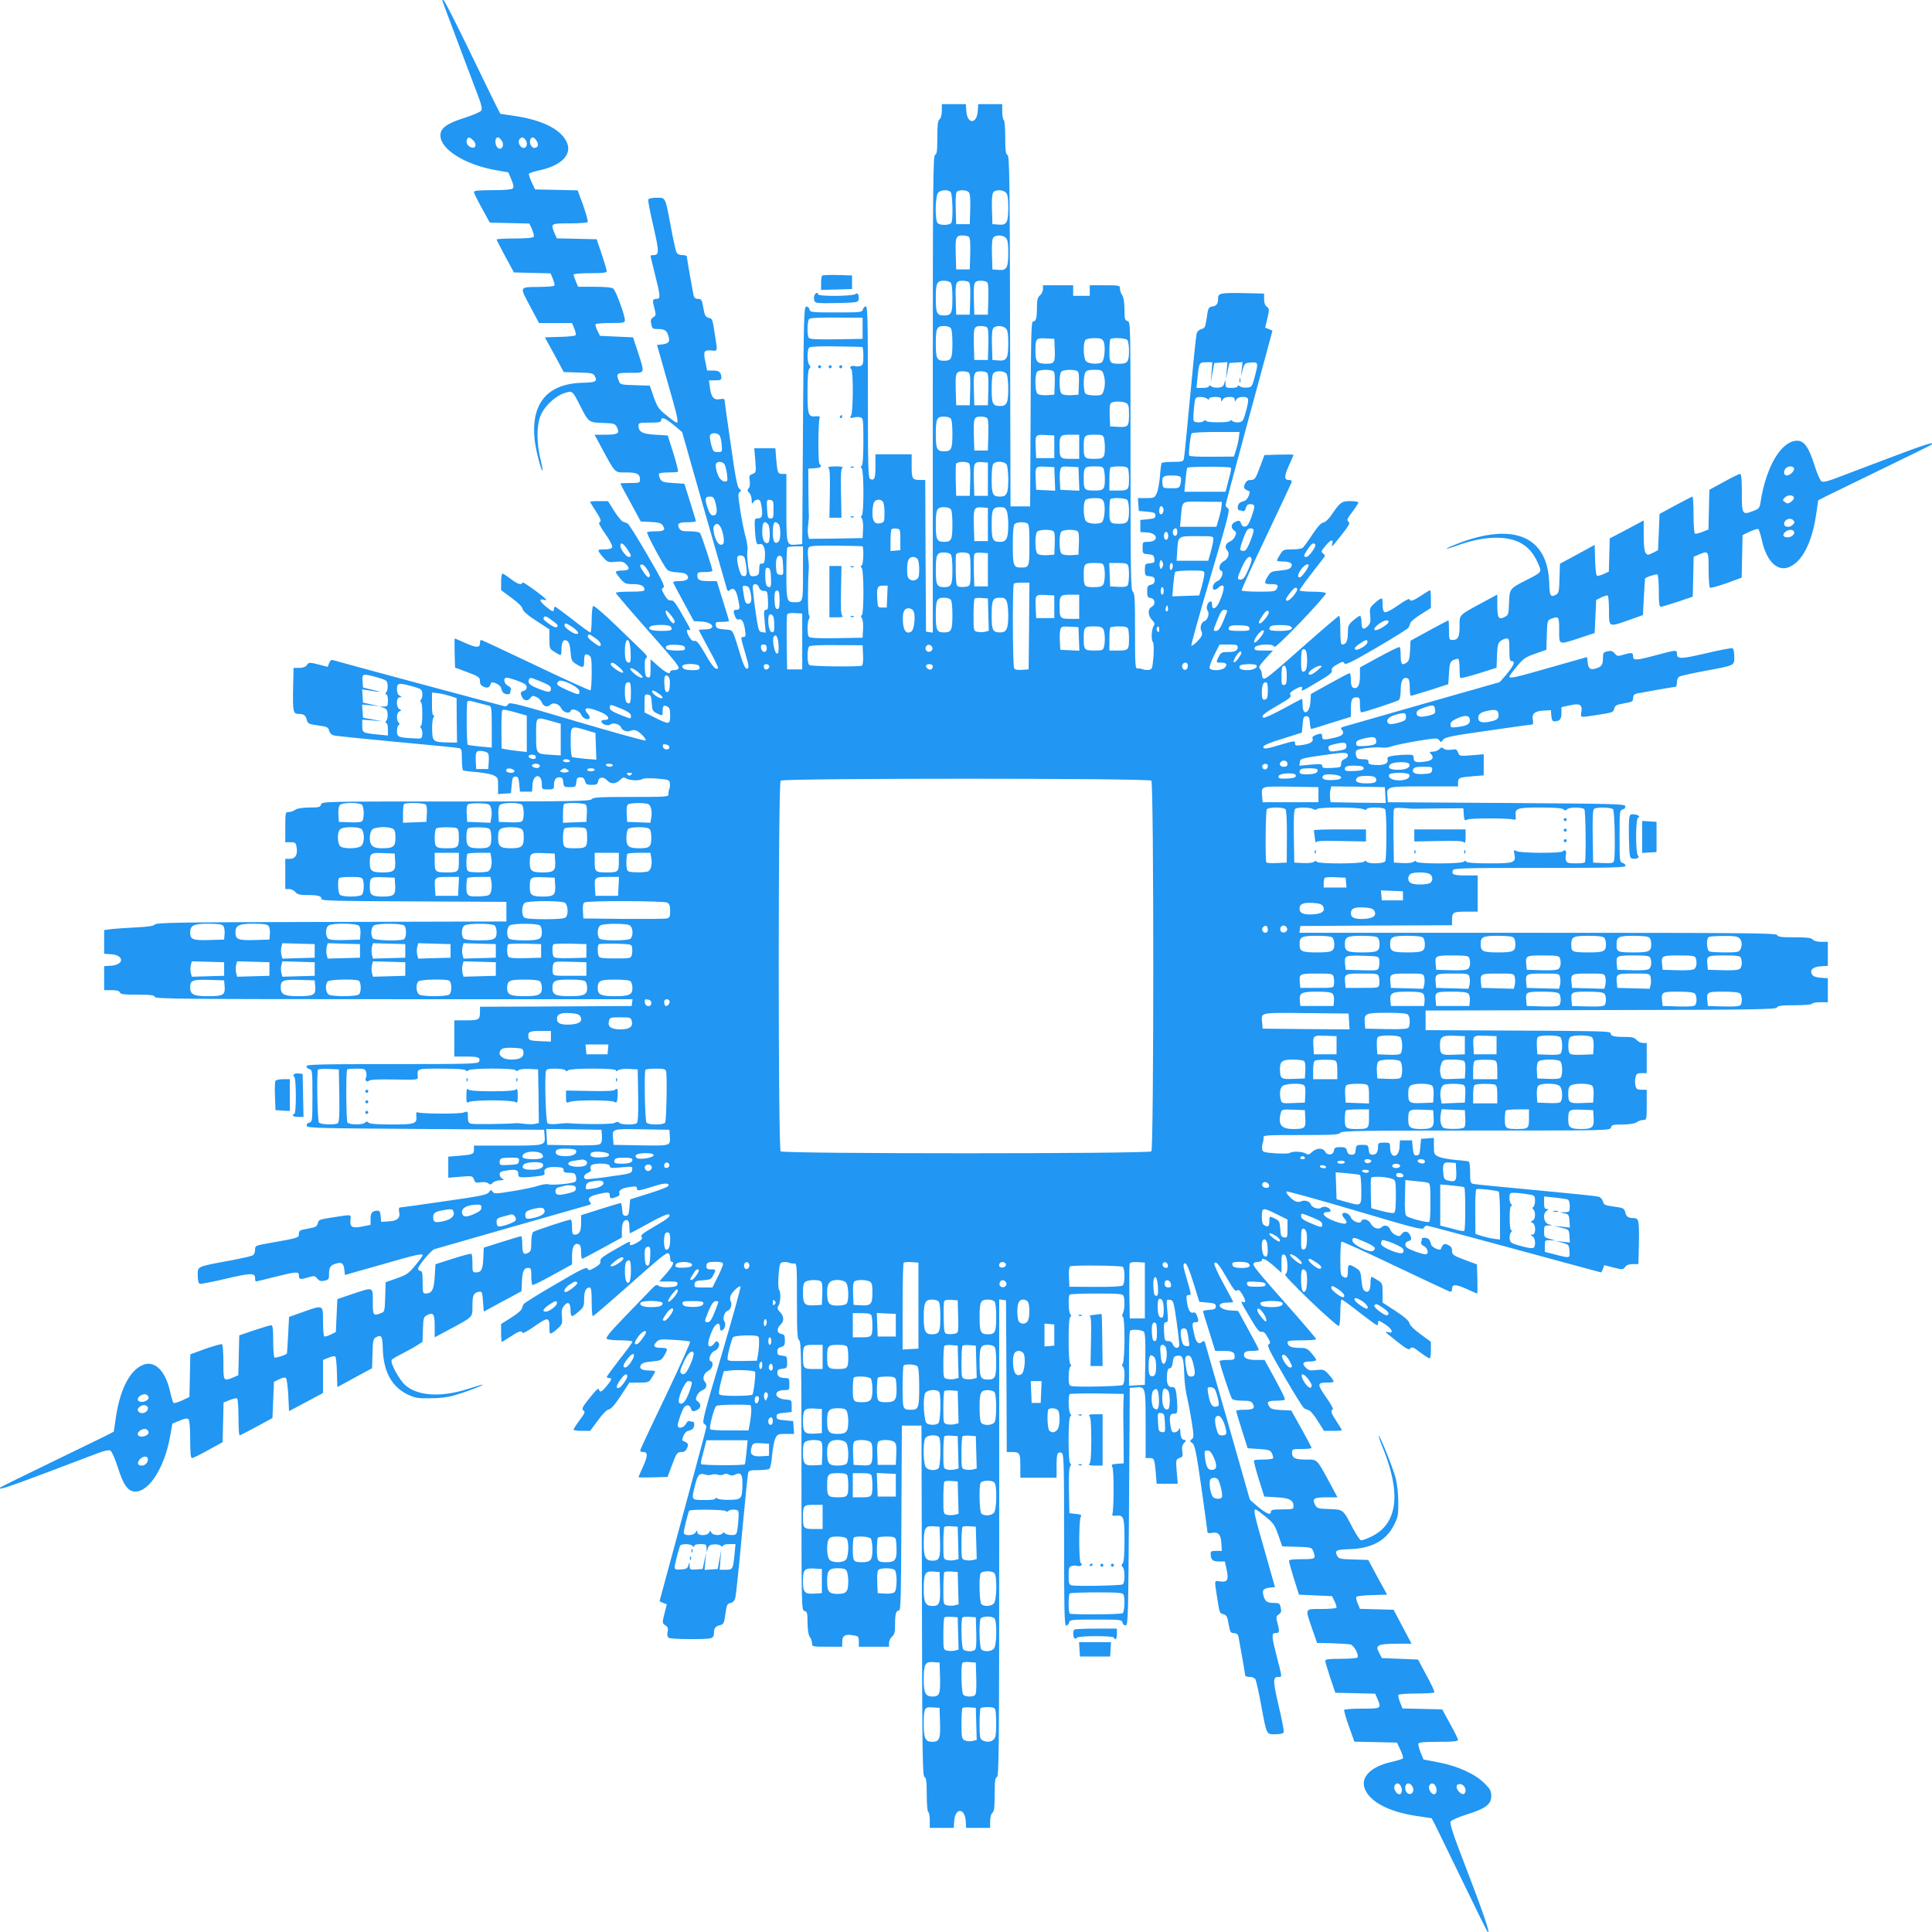 <?xml version="1.0" standalone="no"?>
<!DOCTYPE svg PUBLIC "-//W3C//DTD SVG 20010904//EN"
 "http://www.w3.org/TR/2001/REC-SVG-20010904/DTD/svg10.dtd">
<svg version="1.0" xmlns="http://www.w3.org/2000/svg"
 width="1280pt" height="1280pt" viewBox="0 0 1280 1280"
 preserveAspectRatio="xMidYMid meet">
<g transform="translate(0,1280) scale(0.1,-0.1)"
fill="#2196f3" stroke="none">
<path d="M2930 12797 c0 -3 199 -532 243 -647 17 -45 22 -71 16 -82 -5 -9 -53
-30 -109 -48 -119 -37 -164 -69 -162 -119 2 -91 160 -190 360 -227 l90 -16 20
-48 c15 -35 17 -51 9 -59 -7 -7 -58 -11 -134 -11 -92 0 -123 -3 -123 -12 0 -7
24 -56 53 -108 l52 -95 131 -3 131 -3 18 -38 c9 -22 14 -44 11 -50 -5 -7 -51
-11 -127 -11 -65 0 -119 -3 -119 -7 1 -5 27 -55 58 -113 l57 -105 122 -3 121
-3 15 -37 c8 -20 13 -40 10 -44 -2 -5 -46 -8 -96 -9 -139 -1 -136 5 -66 -126
l60 -113 109 0 110 0 15 -37 c9 -20 12 -40 8 -44 -5 -5 -52 -10 -105 -11 l-98
-3 63 -115 62 -115 97 -3 c86 -2 99 -5 108 -23 20 -36 8 -43 -81 -45 -233 -6
-342 -136 -317 -378 7 -65 45 -213 53 -205 2 2 -5 40 -16 84 -23 99 -24 206
-2 270 22 65 93 136 158 159 58 19 56 21 107 -79 58 -114 58 -114 151 -117 79
-3 82 -4 96 -32 18 -38 5 -46 -82 -46 l-68 0 47 -87 c93 -172 84 -163 162
-163 73 0 92 -10 92 -47 0 -22 -4 -23 -65 -23 -36 0 -65 -2 -65 -3 0 -2 30
-60 68 -128 l67 -124 65 -3 c46 -2 69 -7 78 -19 24 -33 15 -43 -42 -43 -30 0
-57 -3 -59 -7 -5 -8 107 -217 132 -246 8 -10 33 -17 68 -19 41 -2 59 -8 67
-21 15 -23 -6 -37 -56 -37 -21 0 -38 -3 -38 -7 0 -5 31 -64 69 -133 l68 -125
51 -3 c80 -5 100 -52 21 -52 -21 0 -39 -2 -39 -4 0 -3 30 -59 66 -126 37 -66
64 -123 61 -127 -15 -14 -37 11 -85 95 -40 69 -56 89 -70 86 -11 -4 -23 5 -35
25 -21 37 -22 55 -1 47 12 -4 8 8 -14 46 -78 138 -88 153 -108 150 -14 -2 -26
9 -42 37 -20 35 -21 41 -7 48 12 7 -6 45 -104 213 -65 112 -124 207 -132 211
-8 4 -22 10 -32 13 -9 3 -36 35 -58 71 l-41 65 -59 0 c-33 0 -59 -2 -59 -5 0
-3 16 -29 35 -58 36 -54 42 -73 25 -79 -6 -2 12 -36 41 -76 29 -41 48 -79 45
-87 -4 -10 -20 -15 -51 -15 -41 0 -45 -2 -36 -17 5 -10 21 -30 35 -44 21 -23
30 -26 74 -21 41 4 53 1 71 -17 28 -28 19 -41 -30 -41 -21 0 -39 -4 -39 -10 0
-5 14 -25 31 -45 28 -32 36 -35 83 -35 52 0 76 -12 76 -37 0 -10 -24 -13 -95
-13 -52 0 -95 -3 -95 -8 0 -4 79 -97 176 -207 226 -256 247 -282 239 -295 -3
-5 -17 -10 -31 -10 -13 0 -24 -4 -24 -10 0 -21 -27 -8 -78 36 l-52 46 0 -62
c0 -53 -2 -61 -17 -58 -14 3 -19 15 -21 62 -2 41 1 62 10 67 10 6 3 18 -27 47
-22 21 -102 98 -177 171 -76 73 -142 130 -148 126 -5 -3 -10 -44 -10 -91 0
-46 -4 -84 -9 -84 -5 0 -58 38 -117 85 -60 46 -112 85 -116 85 -5 0 -8 -7 -8
-15 0 -22 -11 -19 -53 16 -41 33 -48 54 -17 46 11 -3 20 -4 20 -2 0 11 -155
124 -158 116 -7 -20 -32 -12 -79 24 -25 19 -50 35 -54 35 -5 0 -9 -25 -9 -55
l0 -55 69 -51 c43 -31 71 -59 73 -72 2 -15 31 -41 91 -80 l87 -57 0 -64 c0
-62 1 -65 34 -85 18 -12 36 -21 40 -21 3 0 6 17 6 38 0 50 14 71 37 56 13 -8
19 -28 23 -73 5 -56 8 -63 38 -81 45 -28 52 -25 52 18 0 46 6 55 31 41 17 -9
19 -22 19 -119 0 -60 -4 -111 -8 -114 -4 -2 -167 72 -362 165 -195 93 -358
169 -362 169 -5 0 -8 -9 -8 -20 0 -33 -23 -33 -95 -1 -37 17 -70 31 -72 31 -2
0 -2 -43 -1 -96 l3 -97 70 -26 c89 -33 95 -37 95 -67 0 -17 8 -27 27 -35 26
-10 36 -4 46 25 5 16 62 -10 66 -30 2 -10 8 -25 13 -31 12 -15 48 -17 48 -4 0
5 2 15 5 23 3 7 -5 17 -17 23 -29 13 -37 55 -12 55 21 0 103 -29 122 -43 18
-14 14 -38 -8 -44 -23 -6 -25 -16 -10 -44 13 -24 39 -25 55 -2 11 15 17 15 39
5 15 -6 31 -23 36 -37 10 -26 38 -33 57 -14 18 18 57 6 71 -23 14 -29 56 -40
64 -16 7 19 58 0 68 -26 9 -25 46 -41 56 -24 3 5 -1 17 -10 27 -42 46 -5 51
87 12 51 -22 64 -51 22 -51 -17 0 -23 -4 -19 -14 7 -18 45 -28 60 -15 17 14
62 0 69 -21 7 -21 42 -32 64 -21 9 5 25 5 36 1 26 -10 70 -58 62 -66 -4 -4
-208 53 -453 125 -390 116 -448 131 -456 117 -5 -9 -14 -16 -21 -16 -8 0
-1024 273 -1139 306 -13 4 -21 -2 -27 -19 l-10 -25 -62 16 c-59 15 -63 14 -76
-4 -9 -13 -26 -19 -51 -19 l-37 0 -3 -130 c-3 -160 0 -175 36 -175 35 0 48 -9
55 -41 6 -23 13 -27 74 -35 60 -8 68 -12 73 -34 4 -15 16 -28 30 -32 14 -4
201 -23 415 -43 215 -20 400 -38 413 -41 20 -4 22 -10 22 -74 0 -38 4 -71 8
-74 5 -3 44 -8 88 -11 43 -4 94 -13 112 -21 30 -14 32 -18 32 -70 l0 -55 43 3
42 3 5 55 c4 47 8 55 25 55 17 0 21 -8 25 -50 l5 -50 40 0 40 0 3 47 c5 73 62
75 62 2 0 -33 1 -34 40 -34 36 0 40 3 40 24 0 39 11 56 35 56 19 0 24 -6 27
-32 3 -31 5 -33 43 -33 38 0 40 2 43 33 3 26 7 32 27 32 18 0 26 -7 31 -25 5
-21 12 -25 44 -25 32 0 39 4 42 22 4 30 35 35 59 9 25 -27 57 -27 86 1 20 19
27 20 43 10 23 -14 92 -16 106 -3 5 5 47 6 94 3 79 -7 85 -9 88 -30 2 -13 0
-31 -4 -40 -4 -9 -6 -25 -5 -34 2 -17 -15 -18 -247 -18 -210 0 -252 -2 -262
-15 -11 -13 -123 -15 -900 -15 -879 0 -888 0 -893 -20 -5 -18 -14 -20 -79 -20
-48 -1 -80 -6 -92 -15 -11 -8 -30 -15 -43 -15 -22 0 -23 -2 -23 -100 l0 -100
35 0 c31 0 35 -3 40 -34 9 -47 -8 -76 -45 -76 l-30 0 0 -100 0 -100 25 0 c14
0 33 -9 42 -20 14 -16 30 -20 79 -20 71 0 94 -6 94 -26 0 -12 98 -14 613 -16
l612 -3 0 -65 0 -65 -1159 -3 c-999 -2 -1160 -4 -1170 -17 -8 -10 -41 -15
-121 -19 -60 -3 -134 -8 -163 -11 l-52 -7 0 -78 0 -79 46 -3 c88 -6 88 -70 0
-76 l-46 -3 0 -80 0 -79 49 0 c34 0 51 -4 55 -15 4 -12 27 -15 116 -15 89 0
112 -3 116 -15 5 -13 191 -15 1586 -15 l1579 0 -3 -22 -3 -23 -502 -3 -503 -2
0 -29 c0 -57 -5 -61 -91 -61 l-79 0 0 -120 0 -120 79 0 c81 0 96 -6 85 -34 -6
-14 -64 -16 -575 -16 -478 0 -569 -2 -569 -14 0 -7 9 -16 20 -19 19 -5 20 -14
20 -177 0 -165 -1 -172 -20 -177 -13 -3 -20 -12 -18 -22 3 -15 75 -16 788 -21
l785 -5 3 -38 c6 -67 6 -67 -244 -67 l-224 0 0 -24 c0 -33 -5 -35 -94 -43
l-76 -6 0 -70 0 -70 80 7 c79 6 80 6 90 -18 8 -22 13 -24 44 -19 22 3 42 1 51
-7 12 -10 18 -9 30 4 9 9 31 16 48 16 27 1 29 2 15 11 -10 5 -18 18 -18 29 0
15 10 20 44 25 61 10 81 4 80 -23 0 -19 5 -22 35 -22 20 0 60 3 89 7 46 5 53
9 49 25 -7 26 24 40 81 36 38 -2 47 -6 46 -20 -1 -14 6 -18 37 -18 33 0 40 -4
45 -26 4 -17 2 -29 -7 -34 -18 -12 -152 -24 -176 -16 -11 3 -40 -1 -64 -9 -24
-9 -100 -25 -169 -36 -113 -19 -125 -19 -136 -5 -10 15 -13 14 -25 -3 -12 -17
-55 -26 -296 -60 -155 -23 -287 -41 -293 -41 -7 0 -9 -10 -6 -28 10 -42 -11
-61 -69 -64 l-50 -3 -3 38 c-2 27 -8 37 -20 36 -36 -1 -47 -14 -47 -54 l0 -40
-55 -11 c-67 -13 -83 -4 -78 43 4 37 7 37 -82 23 -129 -20 -128 -19 -134 -44
-4 -17 -15 -26 -36 -30 -16 -3 -43 -9 -60 -12 -23 -4 -30 -11 -30 -29 0 -26 0
-26 -197 -61 -92 -16 -93 -17 -93 -45 0 -17 -7 -32 -17 -37 -10 -5 -85 -22
-168 -37 -203 -38 -195 -34 -195 -95 0 -31 5 -52 13 -55 6 -3 86 12 177 34
169 39 190 39 190 0 0 -11 3 -19 6 -19 3 0 59 13 124 30 140 35 160 37 160 12
0 -29 9 -31 58 -16 45 13 48 13 64 -7 14 -16 24 -19 48 -14 27 6 30 11 30 43
0 47 9 60 48 71 37 11 49 1 54 -45 l3 -31 240 68 c236 68 275 77 275 61 0 -4
-22 -34 -49 -66 -43 -53 -57 -62 -122 -85 l-74 -26 -3 -98 c-3 -94 -4 -98 -28
-107 -52 -20 -54 -16 -54 75 0 102 6 99 -135 52 l-100 -34 -5 -109 -5 -109
-34 -17 c-19 -9 -38 -15 -43 -12 -4 3 -8 48 -8 100 0 112 4 110 -135 61 l-90
-32 -6 -120 c-4 -66 -7 -121 -8 -122 -4 -9 -75 -32 -82 -27 -5 3 -9 52 -9 110
0 78 -3 104 -13 104 -7 0 -58 -15 -112 -33 l-100 -34 -3 -132 -3 -132 -34 -15
c-65 -27 -65 -26 -65 100 0 63 -4 117 -9 120 -5 3 -54 -11 -110 -30 l-100 -37
-3 -141 -3 -141 -48 -23 c-27 -12 -52 -20 -57 -17 -4 3 -15 38 -24 79 -30 131
-97 200 -171 176 -91 -30 -160 -161 -188 -355 l-13 -90 -54 -28 c-30 -15 -199
-97 -374 -182 -176 -85 -322 -157 -324 -160 -21 -21 41 -1 294 94 159 60 318
120 354 134 45 17 71 22 82 16 9 -5 30 -53 48 -109 37 -119 69 -164 119 -162
91 2 190 160 227 360 l16 90 48 20 c35 15 51 17 59 9 7 -7 11 -58 11 -134 0
-92 3 -123 13 -123 6 0 55 24 107 53 l95 52 3 132 3 131 40 16 c22 9 45 14 50
11 5 -4 9 -60 9 -126 0 -65 3 -119 8 -119 4 1 54 27 112 58 l105 57 5 120 5
120 35 17 c23 12 38 14 45 7 5 -5 12 -57 15 -114 l5 -104 113 60 112 60 0 109
0 110 37 15 c20 9 40 12 44 8 5 -5 10 -52 11 -105 l3 -98 115 63 115 62 3 97
c2 86 5 99 23 108 36 20 43 7 45 -71 3 -152 57 -254 161 -306 52 -25 68 -28
153 -27 58 0 118 7 155 18 75 21 197 67 193 72 -2 2 -46 -11 -98 -28 -175 -56
-327 -48 -412 22 -40 33 -105 151 -93 170 3 6 34 24 68 41 34 17 78 42 99 55
l37 24 3 82 c3 80 4 83 32 97 38 18 46 5 46 -82 l0 -67 88 47 c170 91 162 83
162 162 0 71 7 86 45 93 18 3 21 -4 25 -64 l5 -68 125 68 125 67 3 65 c3 69
13 90 43 90 16 0 19 -8 19 -54 0 -30 3 -57 8 -59 4 -3 64 27 135 66 l127 70 0
58 c0 59 16 87 45 75 10 -4 15 -19 15 -51 0 -25 3 -45 7 -45 4 0 64 32 135 71
l128 70 0 48 c0 30 6 53 15 61 22 18 35 3 35 -41 0 -21 2 -39 5 -39 3 0 58 29
122 65 64 36 123 63 131 60 23 -9 1 -27 -99 -85 -70 -40 -87 -55 -79 -65 8
-10 3 -18 -23 -34 -41 -25 -61 -27 -53 -5 4 12 -8 8 -46 -14 -138 -78 -153
-88 -150 -108 2 -14 -9 -26 -37 -42 -35 -20 -41 -21 -48 -7 -8 13 -43 -4 -213
-104 -113 -65 -208 -125 -212 -132 -3 -8 -9 -22 -12 -32 -3 -9 -35 -36 -71
-58 l-65 -41 0 -59 c0 -33 2 -59 5 -59 3 0 29 16 58 35 54 36 73 42 79 25 2
-6 35 12 75 40 92 65 103 65 103 0 0 -45 2 -50 18 -41 9 5 29 21 43 35 23 21
26 30 22 73 -4 38 -1 53 14 72 26 32 43 20 43 -30 0 -21 4 -39 10 -39 5 0 25
14 45 31 32 28 35 36 35 83 0 52 12 76 37 76 10 0 13 -24 13 -95 0 -52 3 -95
8 -95 4 0 102 84 217 186 247 219 271 238 285 229 5 -3 10 -17 10 -31 0 -13 5
-24 10 -24 21 0 8 -27 -36 -78 l-46 -52 62 0 c53 0 61 -2 58 -18 -2 -13 -15
-18 -56 -20 -32 -2 -60 2 -68 9 -13 10 -22 6 -53 -27 -21 -21 -98 -101 -171
-177 -104 -108 -130 -141 -119 -148 8 -5 49 -9 92 -9 42 0 77 -4 77 -9 0 -5
-38 -58 -85 -117 -46 -60 -85 -112 -85 -116 0 -5 7 -8 15 -8 22 0 19 -11 -16
-53 -33 -40 -46 -46 -51 -21 -2 11 -22 -8 -60 -56 -50 -62 -56 -74 -43 -84 14
-10 10 -19 -25 -65 -22 -30 -40 -58 -40 -63 0 -4 25 -8 55 -8 l55 0 51 69 c31
43 59 71 72 73 15 2 41 31 80 91 l57 87 64 0 c62 0 65 1 85 34 12 18 21 36 21
40 0 3 -17 6 -37 6 -51 0 -72 14 -57 37 8 13 28 19 73 23 56 5 63 8 81 38 28
46 25 52 -19 52 -48 0 -58 13 -32 39 19 19 29 20 118 14 54 -3 101 -8 105 -12
4 -3 -67 -161 -157 -350 -91 -189 -167 -352 -171 -363 -4 -13 0 -18 16 -18 33
0 33 -23 1 -95 -17 -37 -31 -70 -31 -72 0 -2 43 -2 96 -1 l97 3 26 70 c33 89
37 95 67 95 17 0 28 8 36 26 12 25 6 36 -26 47 -16 5 10 62 30 66 10 2 25 8
32 13 14 12 16 48 3 48 -5 0 -15 2 -23 5 -7 3 -17 -5 -23 -17 -13 -29 -55 -37
-55 -12 0 21 29 103 43 121 14 19 38 15 44 -7 6 -23 16 -25 44 -10 24 13 25
39 2 55 -15 11 -15 17 -5 39 6 15 23 31 37 36 26 10 33 38 14 57 -18 18 -6 57
24 71 28 14 39 56 15 64 -19 7 0 58 26 68 27 10 40 45 22 59 -8 7 -16 4 -24
-10 -7 -10 -19 -19 -28 -19 -20 0 -14 39 15 106 22 49 51 60 51 19 0 -17 4
-23 14 -19 18 7 28 45 15 60 -14 17 0 62 21 69 21 7 32 42 21 64 -5 9 -5 25
-1 36 10 26 58 70 66 62 4 -4 -53 -208 -125 -453 -116 -390 -131 -448 -117
-456 9 -5 16 -14 16 -21 0 -7 -70 -268 -155 -582 -85 -313 -155 -571 -155
-572 0 -2 11 -8 24 -13 l24 -9 -16 -62 c-15 -61 -15 -63 6 -77 17 -11 20 -20
15 -44 -4 -20 -1 -33 8 -39 16 -10 242 -12 277 -3 16 5 22 14 22 33 0 34 10
47 41 54 23 6 27 13 35 74 8 60 12 68 34 73 17 4 27 15 32 35 4 17 24 203 43
415 20 212 38 395 41 407 4 21 10 23 67 23 34 0 67 4 74 8 6 4 15 43 18 87 4
44 13 95 21 113 14 30 18 32 70 32 l55 0 -3 43 -3 42 -55 5 c-47 4 -55 8 -55
25 0 17 8 21 50 25 l50 5 0 40 c0 40 0 40 -42 43 -75 6 -82 62 -7 62 33 0 34
1 34 40 0 36 -3 40 -24 40 -39 0 -56 11 -56 35 0 19 6 24 33 27 30 3 32 5 32
43 0 38 -2 40 -32 43 -27 3 -33 7 -33 27 0 18 7 26 25 31 21 5 25 12 25 44 0
32 -4 39 -22 42 -30 4 -35 35 -9 59 27 25 27 57 -1 86 -19 20 -20 27 -10 43
14 23 16 92 3 106 -5 5 -6 47 -3 94 7 79 9 85 30 88 13 2 31 0 40 -4 9 -4 25
-6 35 -5 16 2 17 -15 17 -247 0 -210 2 -252 15 -262 13 -11 15 -123 15 -900 0
-879 0 -888 20 -893 18 -5 20 -14 20 -79 1 -48 6 -80 15 -92 8 -11 15 -30 15
-43 0 -22 2 -23 100 -23 l100 0 0 34 c0 40 21 52 76 41 31 -5 34 -9 34 -40 l0
-35 100 0 100 0 0 25 c0 14 9 33 20 42 16 14 20 30 20 79 0 71 6 94 26 94 12
0 14 98 16 613 l3 612 65 0 65 0 3 -1160 c2 -1017 4 -1160 17 -1168 12 -6 15
-31 15 -117 0 -62 4 -111 10 -115 6 -3 10 -28 10 -56 l0 -49 79 0 80 0 3 46
c6 88 70 88 76 0 l3 -46 80 0 79 0 0 44 c0 26 6 48 15 56 12 10 15 37 15 122
0 87 3 110 15 114 13 5 15 191 15 1586 l0 1579 23 -3 22 -3 3 -503 2 -502 29
0 c57 0 61 -5 61 -91 l0 -79 120 0 120 0 0 79 c0 81 6 96 34 85 14 -6 16 -64
16 -575 0 -478 2 -569 14 -569 7 0 16 9 19 20 5 19 14 20 177 20 165 0 172 -1
177 -20 3 -13 12 -20 22 -18 15 3 16 75 21 788 l5 785 38 3 c67 6 67 6 67
-244 l0 -224 24 0 c33 0 35 -5 43 -94 l6 -76 70 0 70 0 -7 80 c-6 79 -6 80 18
90 22 8 24 13 19 45 -4 26 -1 41 12 55 15 17 16 20 3 20 -18 0 -28 20 -28 58
-1 23 -2 25 -11 9 -5 -9 -18 -17 -29 -17 -15 0 -20 10 -25 44 -10 61 -4 81 23
80 19 0 22 4 22 41 0 23 -3 63 -6 89 -6 40 -10 46 -30 46 -27 0 -37 26 -32 86
2 27 8 39 18 39 10 0 17 13 20 40 4 34 9 40 31 43 35 4 41 -12 45 -124 1 -50
10 -119 19 -152 8 -34 22 -108 31 -164 14 -93 14 -104 -1 -114 -14 -10 -13
-13 4 -25 17 -12 26 -54 61 -298 22 -156 40 -288 40 -293 0 -5 12 -7 28 -4 42
10 61 -11 64 -69 l3 -50 -38 0 c-31 0 -37 -3 -36 -20 1 -39 13 -50 54 -50 l40
0 12 -55 c15 -67 5 -85 -44 -77 -38 6 -37 9 -23 -83 20 -129 19 -128 44 -134
17 -4 26 -15 30 -36 3 -16 9 -43 12 -60 4 -23 11 -30 30 -30 16 0 25 -7 29
-22 7 -35 45 -251 45 -260 0 -4 13 -8 30 -8 18 0 33 -7 38 -17 5 -10 22 -85
37 -168 38 -203 34 -195 95 -195 31 0 52 5 55 13 3 6 -12 86 -34 177 -39 169
-39 190 0 190 24 0 24 -5 -11 130 -35 136 -37 160 -12 160 29 0 31 8 17 61
-12 46 -12 50 7 63 16 11 19 21 13 45 -6 28 -10 31 -43 31 -47 0 -60 9 -71 48
-11 37 -1 49 45 54 l31 3 -68 240 c-68 236 -77 275 -61 275 4 0 34 -21 66 -48
53 -42 61 -55 85 -122 l26 -75 98 -3 c94 -3 98 -4 107 -28 20 -52 16 -54 -75
-54 -61 0 -85 -3 -85 -12 0 -7 15 -60 33 -118 l33 -105 110 -5 109 -5 17 -34
c9 -19 15 -38 12 -43 -3 -4 -48 -8 -100 -8 -112 0 -108 7 -61 -130 l33 -95
100 -2 c54 -2 109 -5 121 -8 23 -5 58 -69 47 -86 -3 -5 -52 -9 -110 -9 -78 0
-104 -3 -104 -13 0 -7 15 -58 33 -112 l34 -100 132 -3 132 -3 15 -34 c27 -65
26 -65 -100 -65 -63 0 -117 -4 -120 -8 -3 -5 11 -54 31 -110 l36 -101 141 -3
141 -3 23 -48 c12 -26 20 -52 17 -56 -3 -5 -38 -16 -79 -25 -131 -30 -200 -97
-176 -171 30 -91 161 -160 355 -188 l90 -13 28 -54 c15 -30 97 -199 182 -374
85 -176 157 -322 160 -324 25 -26 -25 120 -188 543 -46 121 -62 175 -56 187 5
9 50 29 108 47 124 39 161 67 161 122 0 33 -7 46 -44 83 -61 62 -175 114 -301
139 l-104 20 -19 46 c-10 25 -17 52 -15 59 4 9 39 12 134 12 97 0 129 3 129
13 0 6 -24 55 -53 107 l-52 95 -132 3 -131 3 -16 40 c-9 22 -14 45 -11 50 4 5
57 9 120 9 63 0 116 3 118 8 3 4 -20 54 -52 112 l-56 105 -120 5 -120 5 -18
35 c-16 33 -16 36 0 48 11 8 52 12 116 12 l99 0 -60 113 -59 112 -112 3 -111
3 -15 36 c-9 20 -12 40 -8 44 5 5 52 10 105 11 l98 3 -63 115 -62 115 -97 3
c-86 2 -99 5 -108 23 -20 36 -7 43 73 45 153 4 248 54 302 159 27 54 30 67 29
154 0 57 -8 123 -18 161 -18 66 -105 284 -112 277 -2 -1 10 -37 27 -78 123
-301 99 -503 -71 -587 -33 -17 -67 -29 -75 -26 -7 3 -30 38 -51 77 -67 129
-63 126 -157 129 -79 3 -82 4 -96 32 -18 38 -5 46 82 46 l68 0 -47 88 c-93
171 -84 162 -162 162 -73 0 -92 10 -92 47 0 22 4 23 65 23 36 0 65 3 64 8 0 4
-30 61 -67 127 l-67 120 -65 3 c-46 2 -69 7 -77 19 -25 33 -16 43 41 43 30 0
57 3 59 8 3 4 -27 64 -65 134 l-70 128 -58 0 c-60 0 -88 16 -76 45 4 10 19 15
51 15 25 0 45 3 45 8 0 4 -31 63 -69 132 l-68 125 -51 3 c-80 5 -100 52 -21
52 21 0 39 2 39 4 0 3 -30 59 -66 125 -36 66 -63 125 -59 131 11 18 31 -6 86
-102 40 -69 54 -86 64 -78 10 8 18 3 34 -23 25 -41 27 -61 6 -53 -18 7 -17 3
57 -121 37 -62 52 -80 66 -77 13 4 24 -6 40 -35 20 -34 21 -41 7 -48 -12 -7 7
-46 104 -213 65 -112 124 -207 132 -211 8 -4 22 -10 32 -13 9 -3 36 -35 58
-71 l41 -65 59 0 c33 0 59 2 59 5 0 3 -16 29 -35 58 -36 54 -42 73 -25 79 6 2
-12 35 -40 75 -65 92 -65 103 0 103 45 0 50 2 41 18 -5 9 -21 29 -35 44 -23
24 -31 26 -75 21 -41 -5 -52 -2 -70 16 -28 28 -19 41 30 41 21 0 39 4 39 10 0
5 -14 25 -31 45 -28 32 -36 35 -83 35 -52 0 -76 12 -76 37 0 10 24 13 95 13
52 0 95 3 95 8 0 4 -79 97 -176 207 -226 256 -247 282 -239 295 3 5 17 10 31
10 13 0 24 5 24 10 0 21 27 8 78 -36 l52 -46 0 62 c0 53 2 61 18 58 24 -5 31
-125 7 -130 -10 -2 49 -64 165 -176 99 -95 185 -170 190 -167 6 3 10 44 10 91
0 46 4 84 9 84 5 0 58 -38 117 -85 60 -46 112 -85 117 -85 4 0 7 7 7 15 0 20
4 19 50 -11 43 -28 55 -60 20 -51 -11 3 -20 4 -20 2 0 -2 35 -31 77 -64 64
-50 78 -57 87 -45 10 13 20 9 65 -26 30 -22 58 -40 63 -40 4 0 8 25 8 55 l0
55 -69 51 c-43 31 -71 59 -73 72 -2 15 -31 41 -90 80 l-88 57 0 64 c0 62 -1
65 -34 85 -18 12 -36 21 -40 21 -3 0 -6 -17 -6 -37 0 -51 -14 -72 -37 -57 -13
8 -19 28 -23 73 -5 56 -8 63 -38 81 -45 28 -52 25 -52 -18 0 -46 -6 -55 -31
-41 -17 9 -19 22 -19 119 0 60 4 111 8 114 4 2 162 -69 352 -160 189 -90 352
-166 362 -170 13 -4 18 0 18 16 0 33 23 33 95 1 37 -17 70 -31 72 -31 2 0 2
43 1 96 l-3 97 -70 26 c-89 33 -95 37 -95 67 0 17 -8 28 -26 36 -25 12 -36 6
-47 -26 -5 -16 -62 10 -66 30 -2 10 -8 25 -13 32 -12 14 -48 16 -48 3 0 -5 -2
-15 -5 -23 -3 -7 5 -17 17 -23 29 -13 37 -55 12 -55 -21 0 -103 29 -121 43
-19 14 -15 38 7 44 23 6 25 16 10 44 -13 24 -39 25 -55 2 -11 -15 -17 -15 -39
-5 -15 6 -31 23 -36 37 -10 26 -38 33 -57 14 -18 -18 -57 -6 -71 24 -14 28
-56 39 -64 15 -7 -19 -58 0 -68 26 -9 25 -46 41 -56 24 -3 -5 1 -17 10 -27 42
-46 5 -51 -86 -12 -52 22 -65 51 -23 51 17 0 23 4 19 14 -7 18 -45 28 -60 15
-17 -14 -62 0 -69 21 -7 21 -42 32 -64 21 -9 -5 -25 -5 -36 -1 -26 10 -70 58
-62 66 4 4 208 -53 453 -125 390 -116 448 -131 456 -117 5 9 14 16 21 16 7 0
268 -70 582 -155 313 -85 570 -155 572 -155 2 0 8 11 13 24 l9 24 62 -16 c59
-15 63 -14 76 4 9 13 26 19 51 19 l37 0 3 130 c3 160 0 175 -36 175 -35 0 -48
9 -55 41 -6 23 -13 27 -74 35 -60 8 -68 12 -73 34 -4 15 -16 28 -30 32 -14 4
-200 23 -415 43 -214 20 -400 38 -412 41 -21 4 -23 10 -23 74 0 38 -4 71 -8
74 -5 3 -44 8 -88 11 -43 4 -94 13 -111 21 -31 14 -33 18 -33 70 l0 55 -42 -3
-43 -3 -5 -55 c-4 -47 -8 -55 -25 -55 -17 0 -21 8 -25 50 l-5 50 -40 0 -40 0
-3 -47 c-5 -73 -62 -75 -62 -2 0 33 -1 34 -40 34 -36 0 -40 -3 -40 -24 0 -39
-11 -56 -35 -56 -19 0 -24 6 -27 33 -3 30 -5 32 -43 32 -38 0 -40 -2 -43 -32
-3 -27 -7 -33 -27 -33 -18 0 -26 7 -31 25 -5 21 -12 25 -44 25 -32 0 -39 -4
-42 -22 -4 -31 -43 -36 -58 -9 -14 28 -57 27 -87 -1 -20 -19 -27 -20 -43 -10
-23 14 -91 16 -105 3 -6 -4 -48 -5 -95 -2 -79 6 -85 8 -88 29 -2 13 0 31 4 40
4 9 6 25 5 35 -2 16 15 17 247 17 210 0 252 2 262 15 11 13 123 15 900 15 879
0 888 0 893 20 5 18 14 20 79 20 48 1 80 6 92 15 11 8 30 15 43 15 22 0 23 2
23 100 l0 100 -34 0 c-30 0 -35 4 -41 29 -3 16 -3 40 1 55 5 22 12 26 40 26
l34 0 0 100 0 100 -25 0 c-14 0 -33 9 -42 20 -14 16 -30 20 -79 20 -71 0 -94
6 -94 26 0 12 -98 14 -612 16 l-613 3 0 65 0 65 1160 3 c1017 2 1160 4 1168
17 6 12 31 15 117 15 62 0 111 4 115 10 3 6 28 10 56 10 l49 0 0 79 0 80 -46
3 c-31 2 -51 9 -58 21 -19 29 4 52 58 55 l46 3 0 80 0 79 -44 0 c-26 0 -48 6
-56 15 -10 12 -37 15 -122 15 -87 0 -110 3 -114 15 -5 13 -191 15 -1586 15
l-1579 0 3 23 3 22 503 3 502 2 0 29 c0 57 5 61 91 61 l79 0 0 120 0 120 -79
0 c-81 0 -96 6 -85 34 6 14 64 16 575 16 478 0 569 2 569 14 0 7 -9 16 -20 19
-19 5 -20 14 -20 177 0 165 1 172 20 177 13 3 20 12 18 22 -3 15 -75 16 -788
21 l-785 5 -3 38 c-6 67 -6 67 244 67 l224 0 0 24 c0 33 5 35 94 43 l76 6 0
70 0 70 -80 -7 c-79 -6 -80 -6 -90 18 -8 22 -13 24 -44 19 -22 -3 -42 -1 -51
7 -12 10 -18 9 -30 -4 -9 -9 -28 -16 -43 -16 -20 0 -23 -3 -14 -12 26 -26 14
-47 -32 -53 -61 -10 -81 -4 -80 23 0 19 -4 22 -41 22 -23 0 -63 -3 -89 -6 -40
-6 -47 -10 -43 -26 7 -26 -24 -40 -81 -36 -38 2 -47 6 -46 21 1 13 -6 17 -37
17 -33 0 -40 4 -45 26 -4 17 -2 29 7 35 18 11 133 22 166 16 14 -3 44 1 65 9
21 7 97 23 169 35 123 20 133 21 144 5 11 -15 13 -15 26 3 12 17 55 26 296 60
155 23 287 41 293 41 7 0 9 10 6 28 -10 42 11 61 69 64 l50 3 3 -37 c2 -28 8
-38 20 -37 36 1 47 14 47 54 l0 40 55 12 c67 15 85 5 77 -44 -6 -38 -9 -37 83
-23 129 20 128 19 134 44 4 17 15 26 36 30 16 3 44 9 60 12 23 4 30 11 30 30
0 16 7 25 23 29 34 7 250 45 259 45 4 0 8 13 8 30 0 18 7 33 18 38 9 5 85 22
167 37 203 38 195 34 195 95 0 31 -5 52 -12 55 -7 3 -87 -12 -178 -34 -169
-39 -190 -39 -190 0 0 24 -5 24 -135 -11 -130 -35 -155 -37 -155 -12 0 29 -9
31 -58 16 -45 -13 -48 -13 -64 7 -14 16 -24 19 -48 14 -27 -6 -30 -11 -30 -43
0 -47 -9 -60 -48 -71 -37 -11 -49 -1 -54 45 l-3 31 -240 -68 c-236 -68 -275
-77 -275 -61 0 4 22 34 49 66 43 53 57 62 122 85 l74 26 3 98 c3 94 4 98 28
107 52 20 54 16 54 -75 0 -101 -7 -98 135 -52 l100 33 5 110 5 109 34 17 c19
9 38 15 43 12 4 -3 8 -48 8 -100 0 -112 -4 -110 135 -61 l90 32 6 120 c4 66 7
121 8 122 4 9 75 32 82 27 5 -3 9 -52 9 -110 0 -78 3 -104 13 -104 7 0 58 15
112 33 l100 34 3 132 3 132 34 15 c65 27 65 26 65 -100 0 -63 4 -117 9 -120 5
-3 54 11 110 30 l100 37 3 141 3 141 48 23 c26 12 52 20 56 17 5 -3 16 -38 25
-79 30 -131 97 -200 171 -176 91 30 160 161 188 355 l13 90 54 28 c30 15 199
97 374 182 176 85 322 157 324 160 22 22 -44 1 -294 -94 -159 -60 -318 -120
-354 -134 -45 -17 -71 -22 -82 -16 -9 5 -30 53 -47 108 -37 117 -68 161 -114
161 -105 0 -206 -169 -243 -407 -6 -39 -10 -44 -50 -59 -71 -27 -74 -23 -74
121 0 93 -3 125 -12 125 -7 0 -56 -24 -108 -53 l-95 -52 -3 -132 -3 -131 -40
-16 c-22 -9 -45 -14 -50 -11 -5 4 -9 60 -9 126 0 65 -3 119 -7 119 -5 -1 -55
-27 -113 -58 l-105 -57 -5 -120 -5 -120 -35 -18 c-33 -16 -36 -16 -47 0 -9 11
-13 52 -13 116 l0 99 -112 -60 -113 -59 -3 -110 -3 -110 -36 -17 c-20 -9 -40
-13 -44 -9 -5 5 -10 52 -11 105 l-3 98 -115 -63 -115 -62 -3 -97 c-2 -86 -5
-99 -23 -108 -36 -20 -43 -8 -45 76 -9 309 -233 406 -605 263 -96 -37 -102
-48 -7 -14 170 62 321 69 416 21 56 -29 91 -68 123 -141 25 -57 26 -55 -76
-107 -114 -58 -114 -58 -117 -151 -3 -79 -4 -82 -32 -96 -38 -18 -46 -5 -46
82 l0 68 -87 -47 c-172 -93 -163 -84 -163 -162 0 -73 -10 -92 -47 -92 -22 0
-23 4 -23 65 0 36 -2 65 -4 65 -2 0 -59 -30 -127 -67 l-124 -68 -3 -65 c-2
-46 -7 -69 -19 -77 -33 -25 -43 -16 -43 41 0 30 -3 57 -7 59 -5 3 -65 -27
-135 -65 l-128 -70 0 -58 c0 -60 -16 -88 -45 -76 -10 4 -15 19 -15 51 0 25 -4
45 -9 45 -5 0 -64 -31 -132 -69 l-124 -69 -3 -50 c-5 -80 -52 -100 -52 -21 0
21 -2 39 -4 39 -3 0 -59 -30 -125 -66 -66 -36 -125 -63 -131 -59 -18 11 3 28
101 85 70 40 87 55 79 65 -8 10 -3 18 23 34 41 25 61 27 53 6 -7 -18 -3 -17
121 57 62 37 80 52 77 66 -4 13 6 24 35 40 34 20 41 21 48 7 7 -12 45 6 213
104 113 66 208 125 212 133 4 7 9 21 12 31 3 9 35 36 71 58 l65 41 0 59 c0 33
-2 59 -5 59 -3 0 -29 -16 -58 -35 -54 -36 -73 -42 -79 -25 -2 6 -36 -12 -76
-41 -41 -29 -79 -48 -87 -45 -10 4 -15 20 -15 51 0 41 -2 45 -17 36 -10 -5
-30 -21 -44 -35 -23 -21 -26 -30 -21 -74 4 -41 1 -53 -17 -71 -28 -28 -41 -19
-41 30 0 21 -4 39 -10 39 -5 0 -25 -14 -45 -31 -32 -28 -35 -36 -35 -83 0 -52
-12 -76 -37 -76 -10 0 -13 24 -13 95 0 52 -3 95 -8 95 -4 0 -97 -79 -207 -176
-256 -226 -282 -247 -295 -239 -5 3 -10 16 -10 29 0 12 -5 27 -12 34 -12 12
-7 20 56 90 l30 32 -63 0 c-54 0 -62 2 -59 18 5 24 125 31 130 7 2 -10 64 49
176 165 95 99 170 185 167 190 -3 6 -44 10 -91 10 -46 0 -84 4 -84 9 0 7 58
86 163 219 7 9 5 16 -7 25 -15 11 -14 15 15 50 33 41 54 48 46 17 -3 -11 -4
-20 -2 -20 2 0 31 35 64 77 50 64 57 78 45 87 -13 10 -9 20 26 65 22 30 40 58
40 63 0 4 -24 8 -53 8 -59 0 -68 -7 -126 -92 -19 -28 -40 -48 -54 -50 -15 -2
-38 -28 -74 -82 -28 -43 -57 -83 -65 -87 -7 -5 -39 -9 -70 -9 -53 0 -58 -2
-77 -34 -12 -18 -21 -36 -21 -40 0 -3 17 -6 38 -6 50 0 71 -14 56 -37 -8 -13
-28 -19 -73 -23 -56 -5 -63 -8 -81 -38 -28 -45 -25 -52 18 -52 46 0 55 -6 41
-31 -9 -17 -22 -19 -119 -19 -60 0 -111 4 -114 8 -2 4 69 162 160 352 90 189
166 352 170 362 4 13 0 18 -16 18 -33 0 -33 23 -1 95 17 37 31 70 31 72 0 2
-43 2 -96 1 l-97 -3 -26 -70 c-33 -89 -37 -95 -67 -95 -17 0 -28 -8 -36 -26
-12 -25 -6 -36 26 -47 16 -5 -10 -62 -30 -66 -10 -2 -25 -8 -31 -13 -15 -12
-17 -48 -4 -48 5 0 16 -3 24 -6 10 -3 17 3 21 20 5 19 13 26 31 26 17 0 25 -6
25 -17 0 -20 -29 -103 -43 -120 -14 -19 -38 -15 -44 7 -6 23 -16 25 -44 10
-24 -13 -25 -39 -2 -55 15 -11 15 -17 5 -39 -6 -15 -23 -31 -37 -36 -26 -10
-33 -38 -14 -57 18 -18 6 -57 -23 -71 -29 -14 -40 -56 -16 -64 19 -7 0 -58
-26 -68 -25 -9 -41 -46 -24 -56 5 -3 17 1 27 10 46 42 51 5 12 -86 -22 -52
-51 -65 -51 -23 0 17 -4 23 -14 19 -18 -7 -28 -45 -15 -60 14 -17 0 -62 -21
-69 -21 -7 -32 -42 -21 -64 5 -9 6 -23 3 -31 -7 -21 -61 -74 -69 -67 -3 4 54
208 126 453 116 390 131 448 117 456 -9 5 -16 14 -16 21 0 7 70 269 155 582
85 314 155 571 155 573 0 1 -11 7 -24 12 l-24 9 15 62 c13 59 13 64 -4 77 -12
8 -18 26 -18 50 l0 37 -130 3 c-160 3 -175 0 -175 -36 0 -36 -10 -49 -40 -53
-23 -4 -26 -10 -35 -74 -9 -62 -13 -70 -35 -75 -15 -4 -28 -16 -32 -30 -4 -14
-23 -200 -43 -415 -20 -214 -38 -400 -41 -412 -4 -21 -10 -23 -74 -23 -38 0
-71 -4 -74 -8 -3 -5 -8 -44 -11 -88 -4 -43 -13 -94 -21 -111 -14 -31 -18 -33
-70 -33 l-55 0 3 -42 3 -43 55 -5 c47 -4 55 -8 55 -25 0 -17 -8 -21 -50 -25
l-50 -5 0 -40 0 -40 47 -3 c73 -5 75 -62 2 -62 -33 0 -34 -1 -34 -39 0 -39 1
-40 38 -43 32 -3 37 -7 40 -30 3 -24 -1 -27 -30 -30 -31 -3 -33 -5 -33 -43 0
-38 2 -40 33 -43 26 -3 32 -8 32 -27 0 -16 -7 -25 -25 -29 -21 -5 -25 -12 -25
-45 0 -33 4 -40 23 -43 30 -4 35 -43 8 -58 -28 -14 -27 -57 1 -87 19 -20 20
-27 10 -43 -14 -23 -16 -92 -3 -105 5 -6 6 -48 3 -95 -7 -79 -9 -85 -30 -88
-13 -2 -31 0 -40 4 -9 4 -25 6 -34 5 -17 -2 -18 15 -18 247 0 210 -2 252 -15
262 -13 11 -15 123 -15 900 0 879 0 888 -20 893 -18 5 -20 14 -20 79 -1 48 -6
80 -15 92 -8 11 -15 30 -15 43 0 22 -2 23 -100 23 l-100 0 0 -35 0 -35 -55 0
-55 0 0 35 0 35 -100 0 -100 0 0 -25 c0 -14 -9 -33 -20 -42 -16 -14 -20 -30
-20 -79 0 -71 -6 -94 -26 -94 -12 0 -14 -98 -16 -612 l-3 -613 -65 0 -65 0 -3
1160 c-2 1017 -4 1160 -17 1168 -12 6 -15 31 -15 117 0 62 -4 111 -10 115 -5
3 -10 28 -10 56 l0 49 -79 0 -80 0 -3 -46 c-6 -88 -70 -88 -76 0 l-3 46 -80 0
-79 0 0 -44 c0 -26 -6 -48 -15 -56 -12 -10 -15 -37 -15 -122 0 -87 -3 -110
-15 -114 -13 -5 -15 -191 -15 -1586 l0 -1579 -22 3 -23 3 -3 503 -2 502 -29 0
c-57 0 -61 5 -61 91 l0 79 -120 0 -120 0 0 -79 c0 -81 -6 -96 -34 -85 -14 6
-16 64 -16 575 0 478 -2 569 -14 569 -7 0 -16 -9 -19 -20 -5 -19 -14 -20 -177
-20 -165 0 -172 1 -177 20 -3 13 -12 20 -22 18 -15 -3 -16 -75 -21 -788 l-5
-785 -38 -3 c-67 -6 -67 -6 -67 244 l0 224 -24 0 c-33 0 -35 5 -43 94 l-6 76
-70 0 -70 0 7 -80 c6 -79 6 -80 -18 -90 -22 -8 -24 -13 -19 -44 3 -22 1 -42
-7 -51 -10 -12 -9 -18 4 -30 9 -9 16 -31 16 -48 1 -27 2 -29 11 -14 5 9 18 17
29 17 15 0 20 -10 25 -44 10 -61 4 -81 -23 -80 -19 0 -22 -4 -22 -41 0 -23 3
-63 6 -89 6 -39 10 -46 25 -41 25 8 41 -26 37 -83 -2 -38 -6 -47 -20 -46 -14
1 -18 -6 -18 -37 0 -33 -4 -40 -26 -45 -17 -4 -29 -2 -35 7 -11 18 -23 133
-17 164 3 14 -3 55 -13 91 -10 36 -26 116 -35 176 -15 94 -15 111 -3 119 12 7
11 10 -3 21 -13 10 -26 75 -57 297 -23 156 -41 288 -41 293 0 5 -12 7 -28 4
-41 -9 -60 11 -68 72 l-7 52 42 0 c33 0 41 4 40 18 -1 36 -14 47 -54 47 l-40
0 -11 54 c-16 72 -11 84 37 79 44 -4 43 -7 29 82 -20 129 -19 128 -44 134 -17
4 -26 15 -30 36 -3 16 -9 44 -12 60 -4 23 -11 30 -30 30 -16 0 -25 7 -29 23
-7 34 -45 250 -45 259 0 4 -13 8 -30 8 -18 0 -33 7 -38 18 -5 9 -22 85 -37
167 -38 203 -34 195 -95 195 -31 0 -52 -5 -55 -12 -3 -7 13 -87 34 -178 39
-170 39 -190 0 -190 -11 0 -19 -3 -19 -6 0 -3 14 -59 30 -124 35 -140 37 -160
12 -160 -29 0 -31 -8 -17 -60 12 -46 12 -50 -7 -62 -17 -11 -19 -20 -13 -46 6
-29 10 -32 43 -32 47 0 60 -9 71 -48 11 -37 1 -49 -45 -54 l-31 -3 68 -240
c68 -236 77 -275 61 -275 -4 0 -34 21 -66 48 -53 42 -61 55 -85 122 l-26 75
-98 3 c-94 3 -98 4 -107 28 -20 52 -16 54 75 54 101 0 98 -8 52 135 l-33 100
-109 5 -110 5 -17 34 c-9 19 -15 38 -12 43 3 4 48 8 100 8 84 0 94 2 94 18 0
34 -60 197 -77 210 -11 8 -54 12 -125 12 l-108 0 -15 36 c-8 20 -15 40 -15 45
0 5 50 9 110 9 83 0 110 3 110 13 0 7 -15 58 -33 112 l-34 100 -132 3 -132 3
-15 34 c-27 65 -26 65 100 65 63 0 117 4 120 9 3 5 -11 54 -30 110 l-37 100
-141 3 -141 3 -23 48 c-12 27 -20 52 -17 57 3 4 38 15 79 24 131 30 200 97
176 171 -31 92 -159 160 -358 188 l-87 13 -28 54 c-15 30 -98 200 -184 378
-86 177 -160 322 -165 322 -4 0 -8 -1 -8 -3z m202 -924 c26 -23 24 -55 -3 -51
-27 4 -44 30 -36 52 8 20 16 20 39 -1z m192 -5 c18 -25 5 -61 -19 -52 -27 11
-32 74 -5 74 5 0 16 -10 24 -22z m154 10 c20 -20 15 -58 -8 -58 -24 0 -43 39
-28 58 13 15 21 15 36 0z m76 -9 c18 -26 11 -49 -15 -49 -20 0 -36 40 -24 59
10 17 22 13 39 -10z m2744 -341 c13 -13 17 -173 6 -202 -7 -19 -74 -22 -92 -4
-19 19 -16 183 4 202 18 19 65 21 82 4z m121 -2 c8 -9 11 -48 9 -112 l-3 -99
-45 0 -45 0 -3 104 c-2 77 1 107 10 113 21 12 64 9 77 -6z m245 -2 c12 -11 16
-36 16 -98 0 -101 -10 -119 -65 -114 l-40 3 -3 99 c-2 64 1 103 9 112 15 19
64 18 83 -2z m-246 -292 c9 -6 12 -36 10 -113 l-3 -104 -45 0 -45 0 -3 104
c-3 112 1 121 48 121 14 0 31 -4 38 -8z m246 -8 c12 -11 16 -36 16 -98 0 -101
-10 -119 -65 -114 l-40 3 -3 99 c-2 64 1 103 9 112 15 19 64 18 83 -2z m-366
-296 c8 -8 12 -46 12 -103 0 -101 -7 -115 -55 -115 -48 0 -55 14 -55 115 0
101 7 115 55 115 17 0 36 -5 43 -12z m120 4 c9 -6 12 -36 10 -113 l-3 -104
-45 0 -45 0 -3 104 c-3 112 1 121 48 121 14 0 31 -4 38 -8z m120 0 c9 -6 12
-36 10 -113 l-3 -104 -45 0 -45 0 -3 104 c-3 112 1 121 48 121 14 0 31 -4 38
-8z m-823 -307 l0 -70 -174 -3 c-133 -2 -176 1 -183 10 -12 19 -10 112 3 125
7 7 69 10 182 9 l172 -1 0 -70z m583 3 c8 -8 12 -46 12 -103 0 -101 -7 -115
-55 -115 -48 0 -55 14 -55 115 0 101 7 115 55 115 17 0 36 -5 43 -12z m240 4
c9 -6 12 -36 10 -113 l-3 -104 -45 0 -45 0 -3 104 c-3 112 1 121 48 121 14 0
31 -4 38 -8z m126 -8 c12 -11 16 -36 16 -98 0 -101 -10 -119 -65 -114 l-40 3
-3 99 c-2 64 1 103 9 112 15 19 64 18 83 -2z m324 -143 c3 -82 -2 -91 -56 -91
-60 0 -72 13 -72 80 0 88 3 91 69 88 l56 -3 3 -74z m323 58 c15 -29 7 -128
-12 -140 -23 -14 -86 -10 -103 7 -19 19 -22 124 -4 142 7 7 33 12 60 12 38 0
50 -4 59 -21z m157 9 c7 -7 12 -39 12 -73 0 -71 -10 -85 -61 -85 -66 0 -69 4
-69 84 0 40 3 76 7 79 11 12 98 8 111 -5z m-1755 -47 c4 0 7 -28 7 -60 0 -51
-3 -61 -20 -66 -11 -3 -29 -4 -39 0 -21 6 -38 -10 -21 -20 14 -9 13 -280 -1
-307 -10 -19 -9 -20 16 -14 15 4 35 4 46 1 18 -6 19 -17 19 -160 0 -100 -4
-156 -11 -161 -8 -4 -8 -9 0 -17 15 -15 15 -303 1 -312 -8 -5 -8 -11 0 -20 6
-7 10 -39 8 -72 l-3 -58 -177 -3 -178 -2 -6 25 c-3 13 -3 44 0 67 3 24 5 48 5
53 -1 6 -2 80 -3 165 l-1 155 43 3 c43 3 50 10 31 29 -10 10 -9 271 1 303 4
11 -2 14 -23 12 -52 -6 -57 7 -57 162 0 97 4 146 12 154 9 9 9 15 0 24 -15 15
-16 100 -1 115 7 7 68 10 177 8 92 -1 170 -3 175 -4z m2314 -168 l-6 -68 12
65 12 65 44 3 43 3 -5 -58 -6 -58 12 55 12 55 44 3 43 3 -5 -48 -6 -48 12 45
c12 43 14 45 55 48 49 4 50 1 24 -98 -17 -62 -19 -65 -50 -68 -19 -2 -40 2
-48 9 -10 8 -14 8 -14 0 0 -6 -17 -11 -40 -11 -37 0 -40 2 -41 28 l-1 27 -7
-25 c-5 -19 -14 -26 -40 -28 -18 -2 -39 2 -47 9 -10 8 -14 8 -14 0 0 -6 -17
-11 -41 -11 l-42 0 7 71 c10 96 11 99 58 99 l40 0 -5 -67z m-1049 8 c9 -5 12
-29 10 -82 l-3 -74 -48 -3 c-27 -2 -55 2 -63 9 -18 14 -19 130 -2 147 14 14
86 16 106 3z m160 0 c9 -5 12 -29 10 -82 l-3 -74 -48 -3 c-27 -2 -55 2 -63 9
-18 14 -19 130 -2 147 14 14 86 16 106 3z m172 -17 c6 -14 10 -40 10 -59 0
-19 -4 -45 -10 -59 -8 -23 -15 -26 -58 -26 -26 0 -53 5 -60 12 -15 15 -16 112
-2 139 8 15 22 19 61 19 44 0 51 -3 59 -26z m-892 8 c9 -6 12 -36 10 -113 l-3
-104 -45 0 -45 0 -3 104 c-3 112 1 121 48 121 14 0 31 -4 38 -8z m120 0 c9 -6
12 -36 10 -113 l-3 -104 -45 0 -45 0 -3 104 c-3 112 1 121 48 121 14 0 31 -4
38 -8z m132 -11 c5 -11 10 -54 10 -96 0 -94 -10 -115 -53 -115 -50 0 -57 14
-57 115 0 57 4 95 12 103 20 20 76 15 88 -7z m1328 -163 c9 -9 12 -9 12 0 0 7
16 12 40 12 31 0 40 -4 40 -17 1 -17 1 -17 11 0 6 11 22 17 44 17 27 0 35 -4
35 -17 1 -17 1 -17 11 0 6 11 22 17 44 17 41 0 43 -11 17 -105 -15 -54 -20
-60 -45 -63 -16 -2 -35 2 -43 9 -9 7 -14 8 -14 1 0 -6 -31 -10 -80 -10 -49 0
-80 4 -80 10 0 7 -5 6 -14 -1 -8 -7 -27 -11 -43 -9 -27 3 -28 5 -26 53 2 28 5
65 8 83 5 28 10 32 38 32 18 0 38 -5 45 -12z m-537 -28 c16 -9 19 -22 19 -73
0 -83 -5 -89 -71 -85 l-54 3 -3 74 c-2 53 1 77 10 82 18 12 76 11 99 -1z
m-1163 -102 c8 -8 12 -46 12 -103 0 -101 -7 -115 -55 -115 -48 0 -55 14 -55
115 0 101 7 115 55 115 17 0 36 -5 43 -12z m240 4 c9 -6 12 -36 10 -113 l-3
-104 -45 0 -45 0 -3 104 c-3 112 1 121 48 121 14 0 31 -4 38 -8z m-2074 -48
c31 -25 56 -47 56 -49 0 -3 258 -908 296 -1038 5 -14 9 -16 20 -6 23 19 40 4
52 -51 16 -70 15 -80 -8 -80 -22 0 -24 -8 -10 -44 6 -16 15 -24 23 -20 21 8
36 -17 43 -70 6 -38 4 -46 -10 -46 -20 0 -20 1 9 -99 29 -98 30 -111 11 -111
-8 0 -24 33 -40 88 -57 185 -45 166 -107 172 -47 4 -54 8 -57 28 -3 20 1 22
42 22 25 0 46 3 46 6 0 3 -18 64 -41 135 l-40 129 -49 0 c-64 0 -80 7 -80 36
0 22 4 24 50 24 28 0 50 4 50 8 0 18 -73 238 -82 250 -6 7 -34 12 -69 12 -48
0 -60 3 -69 20 -17 31 -4 40 56 40 30 0 54 3 54 8 0 4 -17 61 -38 127 l-38
120 -74 5 c-67 4 -76 8 -87 29 -6 14 -10 29 -7 33 3 4 31 8 63 8 32 0 60 2 63
5 3 3 -11 59 -31 123 l-37 117 -83 5 c-87 5 -111 19 -111 62 0 16 9 18 75 18
60 0 75 3 75 15 0 26 26 16 84 -31z m3743 -88 c-3 -23 -12 -59 -19 -81 l-13
-40 -145 -1 c-80 -1 -148 2 -151 7 -6 10 7 134 16 148 2 5 75 9 161 9 l156 0
-5 -42z m-3438 16 c5 -9 11 -37 13 -62 3 -44 2 -45 -27 -45 -27 0 -31 4 -43
48 -7 27 -11 55 -8 63 8 20 53 18 65 -4z m2216 -72 l0 -75 -60 0 -60 0 -3 64
c-4 90 -3 93 65 89 l58 -3 0 -75z m165 0 l0 -80 -59 0 c-67 0 -71 4 -71 80 0
76 4 80 71 80 l59 0 0 -80z m164 58 c3 -13 6 -39 6 -58 0 -73 -6 -80 -70 -80
-66 0 -70 5 -70 80 0 75 4 80 70 80 51 0 58 -2 64 -22z m-2516 -171 c6 -7 14
-36 18 -65 6 -48 5 -52 -14 -52 -11 0 -26 10 -35 23 -18 28 -31 83 -22 97 9
14 40 13 53 -3z m1620 5 c9 -6 12 -36 10 -113 l-3 -104 -45 0 -45 0 -3 99 c-1
55 0 106 2 113 6 14 63 18 84 5z m127 -107 l0 -110 -45 0 -45 0 -3 104 c-3
116 0 123 58 119 l35 -3 0 -110z m125 96 c5 -11 10 -54 10 -96 0 -94 -10 -115
-53 -115 -50 0 -57 14 -57 115 0 57 4 95 12 103 20 20 76 15 88 -7z m318 -94
l3 -78 -63 3 -63 3 -3 64 c-4 90 -3 93 65 89 l58 -3 3 -78z m160 0 l3 -78 -63
3 -63 3 -3 54 c-2 30 -1 66 3 78 5 22 10 24 63 21 l57 -3 3 -78z m166 61 c3
-13 6 -39 6 -58 0 -73 -6 -80 -70 -80 -66 0 -70 5 -70 80 0 75 4 80 70 80 51
0 58 -2 64 -22z m160 6 c3 -9 6 -37 6 -64 0 -76 -4 -80 -71 -80 l-59 0 0 73
c0 41 3 77 7 80 3 4 30 7 59 7 38 0 53 -4 58 -16z m681 7 c2 -5 0 -23 -5 -42
-5 -19 -14 -53 -20 -76 l-10 -41 -136 0 -137 0 7 76 c4 42 9 79 12 83 5 9 283
9 289 0z m3730 -2 c9 -14 -24 -49 -47 -49 -21 0 -25 29 -6 48 15 15 45 16 53
1z m-4062 -63 c3 -8 2 -27 -2 -43 -7 -26 -11 -28 -62 -28 -52 0 -54 1 -57 28
-6 49 3 57 62 57 37 0 56 -4 59 -14z m4062 -135 c0 -7 -9 -20 -21 -27 -17 -12
-23 -12 -38 -1 -17 13 -17 14 -1 31 20 20 60 18 60 -3z m-7145 -32 c15 -55 10
-84 -15 -84 -15 0 -24 13 -38 53 -19 60 -16 72 18 72 20 0 26 -7 35 -41z
m2571 10 c15 -29 7 -128 -12 -140 -23 -14 -86 -10 -103 7 -19 19 -22 124 -4
142 7 7 33 12 60 12 38 0 50 -4 59 -21z m157 9 c7 -7 12 -39 12 -73 0 -71 -10
-85 -61 -85 -66 0 -69 4 -69 84 0 40 3 76 7 79 11 12 98 8 111 -5z m-2343 -63
c0 -53 -2 -60 -20 -60 -18 0 -20 8 -23 63 -3 61 -2 63 20 60 21 -3 23 -8 23
-63z m723 53 c7 -7 12 -39 12 -75 0 -59 -2 -63 -25 -69 -38 -10 -55 11 -55 68
0 27 5 58 10 69 12 21 40 25 58 7z m2245 -31 c-1 -16 -9 -53 -18 -83 l-16 -54
-120 0 -121 0 6 68 c11 108 -1 100 144 98 l127 -1 -2 -28z m-385 -33 c-5 -28
-28 -29 -28 -1 0 13 3 27 7 31 10 10 25 -10 21 -30z m-1410 14 c8 -8 12 -46
12 -103 0 -101 -7 -115 -55 -115 -48 0 -55 14 -55 115 0 101 7 115 55 115 17
0 36 -5 43 -12z m247 -103 l0 -110 -45 0 -45 0 -3 104 c-3 116 0 123 58 119
l35 -3 0 -110z m125 89 c6 -14 10 -54 10 -89 0 -90 -11 -115 -53 -115 -50 0
-57 13 -57 115 0 102 7 115 57 115 27 0 35 -5 43 -26z m5210 -88 c-19 -24 -60
-21 -60 4 0 27 40 43 59 25 12 -12 12 -17 1 -29z m-6792 2 c15 -15 16 -114 2
-123 -22 -14 -40 17 -40 70 0 64 11 80 38 53z m70 0 c15 -15 16 -100 1 -115
-24 -24 -39 -2 -39 56 0 70 11 86 38 59z m1646 6 c14 -5 16 -28 16 -144 0
-150 0 -150 -59 -150 -46 0 -51 14 -51 150 0 85 4 130 12 138 13 13 56 16 82
6z m-2036 -17 c20 -24 36 -107 23 -120 -19 -19 -44 5 -58 58 -8 35 -9 53 -1
62 13 16 23 16 36 0z m1197 -92 l0 -70 -32 -3 -33 -3 0 69 c0 38 3 72 7 76 4
4 19 6 33 4 24 -3 25 -6 25 -73z m1835 50 c0 -16 -6 -25 -15 -25 -15 0 -21 31
-8 43 13 14 23 6 23 -18z m505 16 c3 -6 -6 -39 -21 -75 -18 -46 -31 -66 -43
-66 -10 0 -20 3 -24 6 -6 7 30 111 46 132 11 14 33 16 42 3z m-1327 -10 c9 -5
12 -29 10 -82 l-3 -74 -48 -3 c-27 -2 -55 2 -63 9 -18 14 -19 130 -2 147 14
14 86 16 106 3z m160 0 c9 -5 12 -29 10 -82 l-3 -74 -48 -3 c-27 -2 -55 2 -63
9 -18 14 -19 130 -2 147 14 14 86 16 106 3z m4747 -1 c10 -16 -14 -40 -41 -40
-30 0 -38 15 -18 34 18 18 50 21 59 6z m-4145 -30 c0 -25 -18 -36 -26 -16 -8
21 3 49 16 41 5 -3 10 -15 10 -25z m299 -23 c0 -12 -8 -49 -17 -82 l-17 -60
-105 0 -105 0 4 60 c6 105 3 103 130 103 107 0 111 -1 110 -21z m-3884 -64
c29 -43 31 -53 11 -53 -17 0 -56 51 -56 74 0 27 18 18 45 -21z m4559 29 c8
-13 -43 -82 -59 -82 -21 0 -19 10 10 53 25 37 39 45 49 29z m-3001 -11 c11 -2
8 -119 -4 -127 -8 -4 -8 -9 0 -17 15 -15 15 -303 1 -312 -8 -5 -8 -11 0 -20 6
-7 10 -39 8 -72 l-3 -58 -174 -3 c-133 -2 -176 1 -183 10 -11 18 -10 100 2
118 5 9 5 19 -1 26 -8 10 -8 214 0 319 0 6 -2 34 -5 63 -4 32 -2 58 5 66 8 10
50 12 178 11 93 -1 171 -3 176 -4z m-393 -180 c0 -195 1 -191 -59 -191 -48 0
-51 11 -51 190 0 92 3 170 7 173 3 4 28 7 55 7 l48 0 0 -179z m978 127 c8 -8
12 -46 12 -103 0 -101 -7 -115 -55 -115 -48 0 -55 14 -55 115 0 101 7 115 55
115 17 0 36 -5 43 -12z m116 6 c13 -5 16 -25 16 -110 0 -101 -1 -104 -24 -110
-13 -3 -35 -4 -47 -2 -23 3 -24 7 -27 102 -1 55 0 106 2 113 6 13 52 18 80 7z
m131 -109 l0 -110 -45 0 -45 0 -3 99 c-1 55 0 106 3 113 3 10 18 13 47 11 l43
-3 0 -110z m-1611 78 c3 -10 8 -39 11 -64 7 -48 -1 -64 -28 -53 -15 5 -41 109
-31 125 9 16 42 10 48 -8z m254 -51 c3 -61 2 -63 -20 -60 -19 2 -24 10 -26 42
-5 56 5 88 26 84 13 -3 18 -16 20 -66z m890 46 c7 -7 12 -38 12 -70 0 -47 -4
-59 -20 -68 -14 -8 -26 -8 -40 0 -16 9 -20 21 -20 68 0 59 11 82 40 82 9 0 21
-5 28 -12z m2214 0 c3 -7 -8 -41 -23 -75 -21 -48 -33 -63 -49 -63 -26 0 -25 8
9 85 28 61 53 82 63 53z m-591 -55 c-9 -17 -10 -17 -16 0 -4 9 -4 25 0 35 6
16 7 16 16 0 7 -12 7 -24 0 -35z m-387 5 c9 -36 7 -97 -4 -119 -9 -15 -22 -19
-64 -19 -62 0 -66 5 -66 80 0 75 4 80 70 80 51 0 58 -2 64 -22z m160 6 c9 -23
7 -117 -3 -132 -5 -9 -25 -12 -62 -10 l-54 3 -3 78 -3 77 60 0 c44 0 60 -4 65
-16z m296 -3 c0 -11 -4 -23 -10 -26 -6 -4 -10 5 -10 19 0 14 5 26 10 26 6 0
10 -9 10 -19z m-3480 -27 c16 -24 19 -39 12 -46 -7 -7 -18 2 -36 28 -30 44
-32 54 -12 54 8 0 24 -16 36 -36z m4380 30 c0 -14 -41 -72 -55 -78 -22 -8 -19
20 7 54 19 27 48 41 48 24z m-3562 -82 c2 -49 0 -62 -11 -62 -20 0 -27 22 -27
82 0 42 3 49 18 46 14 -3 18 -16 20 -66z m2871 26 c0 -13 -8 -50 -17 -83 l-17
-60 -89 -3 -89 -3 6 76 c4 42 9 81 13 86 3 5 48 9 100 9 91 0 94 -1 93 -22z
m-1161 -345 l-3 -288 -44 -3 c-28 -2 -47 1 -52 10 -10 15 -12 552 -2 561 3 4
28 7 55 7 l48 0 -2 -287z m-1789 255 c5 -15 17 -23 32 -23 22 0 24 -4 27 -62
2 -52 0 -63 -13 -63 -14 0 -15 -10 -9 -76 l7 -76 -24 4 c-23 3 -25 10 -45 148
-11 80 -19 151 -16 158 7 20 32 14 41 -10z m-56 -36 c10 -49 4 -72 -17 -72
-17 0 -22 13 -31 75 -7 45 -7 47 16 43 19 -2 25 -12 32 -46z m905 -24 l-3 -73
-30 0 c-30 0 -30 1 -33 59 -4 75 1 86 38 86 l31 0 -3 -72z m1832 37 c0 -14 -4
-25 -10 -25 -5 0 -10 11 -10 25 0 14 5 25 10 25 6 0 10 -11 10 -25z m880 -3
c-27 -47 -70 -79 -70 -53 0 9 39 62 54 73 16 11 27 -2 16 -20z m-3425 -58 c0
-46 -3 -59 -15 -59 -11 0 -16 13 -18 49 -4 56 3 79 21 73 8 -2 12 -24 12 -63z
m1820 -44 l0 -75 -60 0 -60 0 -3 64 c-4 90 -3 93 65 89 l58 -3 0 -75z m165 0
l0 -80 -59 0 c-67 0 -71 4 -71 80 0 76 4 80 71 80 l59 0 0 -80z m-852 48 c8
-8 12 -46 12 -103 0 -101 -7 -115 -55 -115 -48 0 -55 14 -55 115 0 101 7 115
55 115 17 0 36 -5 43 -12z m250 -100 l3 -107 -26 -7 c-14 -3 -36 -3 -50 0 -25
6 -25 8 -25 110 0 56 3 106 7 110 4 4 25 6 48 4 l40 -3 3 -107z m122 86 c6
-14 10 -54 10 -89 0 -90 -11 -115 -53 -115 -50 0 -57 13 -57 115 0 102 7 115
57 115 27 0 35 -5 43 -26z m1066 -61 c-11 -11 -19 6 -11 24 8 17 8 17 12 0 3
-10 2 -21 -1 -24z m-1687 3 c19 -22 10 -126 -11 -140 -33 -20 -53 4 -56 68 -3
61 8 86 38 86 10 0 23 -6 29 -14z m-1579 -73 c0 -7 -4 -13 -8 -13 -13 0 -52
58 -52 77 1 14 8 10 30 -17 17 -19 30 -40 30 -47z m3660 70 c0 -5 -12 -36 -26
-70 -19 -45 -32 -63 -46 -63 -23 0 -23 -3 8 75 19 48 31 65 45 65 10 0 19 -3
19 -7z m256 -48 c-25 -33 -46 -45 -46 -27 0 4 12 25 26 46 18 26 29 35 37 27
7 -7 2 -21 -17 -46z m-3071 -155 l0 -185 -50 0 -50 0 -3 175 c-1 96 0 180 3
188 3 9 20 12 52 10 l48 -3 0 -185z m-191 164 c3 -9 6 -36 6 -61 0 -37 -3 -44
-17 -41 -24 4 -33 118 -10 118 8 0 18 -7 21 -16z m-1456 -32 c24 -17 31 -27
23 -35 -7 -7 -23 -2 -51 18 -40 28 -46 36 -34 48 8 7 17 3 62 -31z m5532 -2
c0 -16 -78 -63 -91 -54 -9 5 -3 16 21 36 34 28 70 37 70 18z m-5407 -35 c36
-25 48 -45 26 -45 -21 0 -79 41 -79 56 0 20 10 18 53 -11z m641 9 c9 -3 16
-12 16 -20 0 -11 -17 -14 -69 -14 -69 0 -98 13 -70 31 16 10 100 12 123 3z
m3844 -16 c3 -16 -5 -18 -67 -18 -55 0 -71 3 -71 14 0 20 17 25 80 23 43 -2
56 -6 58 -19z m271 13 c28 -18 -1 -31 -70 -31 -53 0 -69 3 -69 14 0 8 6 17 13
19 21 9 111 7 126 -2z m-1401 -84 l3 -78 -63 3 -63 3 -3 54 c-2 30 -1 66 3 78
5 22 10 24 63 21 l57 -3 3 -78z m162 64 c11 -22 13 -83 4 -118 -6 -21 -13 -23
-64 -23 -66 0 -70 5 -70 80 0 75 4 80 66 80 42 0 55 -4 64 -19z m164 3 c3 -9
6 -37 6 -64 0 -76 -4 -80 -71 -80 l-59 0 0 73 c0 41 3 77 7 80 3 4 30 7 59 7
38 0 53 -4 58 -16z m206 -6 c0 -16 -3 -19 -11 -11 -6 6 -8 16 -5 22 11 17 16
13 16 -11z m681 -37 c-11 -15 -27 -34 -36 -41 -26 -22 -18 14 11 49 31 38 52
31 25 -8z m-4408 -25 c26 -19 37 -46 18 -46 -9 0 -62 39 -73 54 -10 14 1 28
15 19 7 -4 24 -16 40 -27z m1205 -39 c2 -44 0 -57 -11 -57 -15 0 -33 92 -21
111 14 24 29 -1 32 -54z m4842 -32 c0 -60 3 -75 15 -75 26 0 16 -26 -31 -84
-26 -31 -48 -56 -50 -56 -3 0 -923 -263 -1037 -296 -14 -5 -16 -9 -6 -20 19
-23 4 -40 -51 -52 -70 -16 -80 -15 -80 8 0 22 -8 24 -44 10 -16 -6 -24 -15
-20 -23 8 -21 -17 -36 -70 -43 -38 -6 -46 -4 -46 10 0 20 1 20 -99 -9 -97 -29
-111 -30 -111 -12 0 9 48 29 128 53 l127 40 5 55 c4 46 8 54 25 54 16 0 21 -8
23 -42 2 -24 6 -43 9 -43 3 0 63 18 134 41 l129 40 0 49 c0 64 7 80 36 80 22
0 24 -4 24 -50 0 -27 4 -50 8 -50 18 0 238 73 250 82 7 6 12 34 12 68 0 60 16
88 45 76 11 -4 15 -21 15 -61 0 -30 3 -55 8 -55 4 0 61 18 127 38 l120 39 5
74 c4 66 8 75 29 86 14 6 29 10 33 7 4 -3 8 -31 8 -63 0 -32 2 -60 5 -63 3 -3
59 11 123 31 l117 37 3 79 c2 67 6 83 23 98 12 9 30 17 40 17 17 0 19 -8 19
-75z m-5822 -13 c2 -57 0 -72 -11 -72 -19 0 -27 22 -27 75 0 102 34 99 38 -3z
m4882 64 c0 -21 -69 -61 -82 -48 -7 7 2 18 28 36 44 30 54 32 54 12z m-4522
-38 c3 -16 -5 -18 -57 -18 -33 0 -63 5 -66 10 -13 21 9 31 63 28 45 -2 58 -7
60 -20z m542 -4 c0 -33 -33 -30 -38 4 -3 17 2 22 17 22 16 0 21 -6 21 -26z
m638 -43 c2 -38 -1 -67 -8 -71 -14 -9 -333 -6 -348 4 -15 9 -16 108 -1 123 7
7 69 10 182 9 l172 -1 3 -64z m460 46 c4 -20 -25 -34 -40 -19 -15 15 -1 44 19
40 10 -2 19 -11 21 -21z m2022 4 c0 -23 -19 -31 -71 -31 -33 0 -41 -4 -54 -30
-20 -39 -20 -40 14 -40 37 0 46 -13 25 -34 -20 -20 -93 -22 -100 -2 -3 8 11
46 30 85 l36 71 60 0 c52 0 60 -2 60 -19z m454 -27 c3 -9 6 -35 6 -59 0 -53
-8 -75 -26 -75 -11 0 -14 17 -14 68 0 38 3 72 7 75 11 11 20 8 27 -9z m-434
-22 c-19 -33 -40 -55 -46 -49 -9 9 36 78 47 71 5 -3 5 -12 -1 -22z m-4120 -81
c19 -16 32 -32 28 -37 -10 -9 -89 46 -82 57 8 14 18 11 54 -20z m3770 10 c0
-11 -5 -23 -11 -27 -15 -9 -33 12 -26 30 9 23 37 20 37 -3z m-3237 -5 c8 -20
-2 -26 -44 -26 -47 0 -69 8 -69 26 0 20 106 20 113 0z m463 3 c7 -12 -15 -31
-28 -23 -4 3 -8 12 -8 20 0 17 26 19 36 3z m1084 -3 c0 -8 -5 -18 -10 -21 -13
-8 -42 14 -34 26 9 15 44 10 44 -5z m2143 7 c15 -14 -18 -33 -59 -33 -43 0
-61 11 -49 30 7 11 98 14 108 3z m202 -69 c0 -48 -3 -59 -17 -62 -16 -3 -18 5
-18 56 0 32 3 62 7 66 17 17 28 -5 28 -60z m205 36 c-34 -30 -60 -39 -60 -21
0 15 53 50 75 50 17 0 14 -5 -15 -29z m-4480 -35 c10 -12 10 -15 0 -15 -20 0
-81 50 -74 61 6 10 51 -18 74 -46z m-1750 -13 c61 -18 65 -20 68 -51 2 -18 -2
-39 -9 -47 -8 -10 -8 -14 0 -14 6 0 11 -17 11 -40 0 -37 -2 -40 -27 -41 l-28
-1 25 -7 c19 -5 26 -14 28 -40 2 -18 -2 -39 -9 -47 -8 -10 -8 -14 0 -14 6 0
11 -17 11 -41 l0 -42 -71 7 c-96 10 -99 11 -99 58 l0 40 68 -5 67 -6 -65 12
-65 12 -3 44 -3 43 58 -5 58 -6 -55 12 -55 12 -3 44 -3 44 38 -6 c95 -16 103
-15 38 1 l-70 17 -3 43 c-4 50 1 51 98 24z m1938 -51 c-2 -33 -7 -46 -18 -46
-11 0 -16 13 -18 44 -4 58 3 77 24 61 10 -9 14 -27 12 -59z m-853 23 c45 -18
65 -31 65 -43 0 -29 -10 -31 -69 -9 -65 24 -86 40 -78 62 8 20 5 21 82 -10z
m253 -62 c4 -29 -6 -28 -83 7 -66 30 -74 38 -54 58 18 18 133 -37 137 -65z
m342 -12 c0 -53 -3 -70 -14 -70 -19 0 -26 22 -26 79 0 50 5 61 27 61 10 0 13
-18 13 -70z m4220 16 c0 -37 -4 -56 -14 -59 -20 -8 -26 2 -26 44 0 47 8 69 26
69 10 0 14 -14 14 -54z m-5665 26 c54 -15 60 -20 63 -45 2 -16 -2 -35 -9 -43
-7 -9 -8 -14 -1 -14 6 0 10 -31 10 -80 0 -49 -4 -80 -10 -80 -7 0 -6 -5 1 -14
7 -8 11 -27 9 -43 -3 -27 -5 -28 -53 -25 -105 5 -115 9 -115 47 0 19 5 37 11
41 8 4 8 9 0 17 -17 17 -13 67 5 74 15 5 15 7 0 15 -23 13 -22 78 2 78 16 1
16 1 0 11 -12 6 -18 22 -18 44 0 41 11 43 105 17z m1640 -55 c11 -9 17 -18 13
-22 -10 -10 -68 27 -68 43 0 14 16 7 55 -21z m-1390 -9 l40 -13 1 -148 2 -147
-57 1 c-102 2 -106 5 -108 84 -1 38 3 75 9 82 7 9 7 13 0 13 -7 0 -11 29 -10
76 l0 76 42 -5 c23 -3 59 -12 81 -19z m1333 -46 c3 -46 6 -54 32 -67 39 -20
40 -19 40 13 0 36 8 44 31 31 15 -7 19 -21 19 -59 0 -61 -6 -62 -100 -15 l-70
35 0 61 c0 57 1 60 23 57 19 -3 22 -10 25 -56z m-1138 -2 c25 -6 52 -13 62
-16 14 -4 16 -23 16 -141 l0 -136 -76 7 c-42 4 -79 9 -83 12 -8 4 -10 274 -2
287 3 4 12 6 21 3 10 -3 37 -10 62 -16z m938 -36 c44 -19 62 -32 62 -46 0 -23
3 -23 -75 8 -48 19 -65 31 -65 45 0 24 3 24 78 -7z m5390 -7 c3 -23 -2 -27
-38 -37 -56 -15 -85 -10 -85 15 0 15 12 24 50 37 61 21 69 19 73 -15z m-6070
-23 l52 -15 0 -120 0 -121 -57 6 c-32 4 -70 9 -84 12 l-26 5 -1 122 c0 67 2
126 5 130 5 9 24 6 111 -19z m6490 -6 c4 -31 -12 -42 -74 -52 -47 -7 -67 7
-58 41 4 14 19 24 47 31 64 15 82 11 85 -20z m-613 -19 c0 -20 -8 -26 -53 -38
-41 -11 -56 -11 -65 -2 -19 19 5 44 54 57 56 15 64 13 64 -17z m423 -15 c4
-29 -15 -42 -76 -50 -49 -6 -52 -5 -52 15 0 16 11 27 43 41 52 24 81 22 85 -6z
m-6083 -12 l60 -17 0 -105 0 -105 -60 4 c-105 6 -103 3 -103 130 0 128 -5 123
103 93z m230 -60 l60 -18 3 -89 3 -88 -76 6 c-42 4 -81 9 -85 12 -5 3 -9 48
-9 100 0 110 -2 108 104 77z m5233 -69 c4 -25 -14 -32 -88 -36 -39 -2 -45 1
-45 18 0 16 11 22 50 32 65 15 79 12 83 -14z m-198 -32 c0 -25 -5 -27 -62 -36
-39 -6 -49 -4 -54 9 -8 21 -3 27 38 36 59 14 78 12 78 -9z m-4485 -11 c0 -22
-39 -19 -43 3 -3 15 1 18 20 15 12 -2 23 -10 23 -18z m-1202 -40 c5 -4 7 -29
5 -56 l-3 -49 -40 0 -40 0 -3 54 c-2 36 1 57 10 62 13 9 57 2 71 -11z m5697
-16 c0 -8 -10 -18 -22 -23 -15 -5 -23 -17 -23 -32 0 -22 -4 -24 -62 -27 -52
-2 -63 0 -63 13 0 14 -10 15 -76 9 l-76 -7 4 24 c3 23 10 25 148 45 151 22
170 21 170 -2z m-5380 -10 c0 -10 -7 -14 -22 -12 -32 5 -35 28 -4 28 17 0 26
-5 26 -16z m225 -24 c4 -6 -5 -10 -19 -10 -14 0 -26 5 -26 10 0 6 9 10 19 10
11 0 23 -4 26 -10z m4755 -20 c0 -15 -7 -20 -25 -20 -24 0 -34 18 -18 33 15
15 43 7 43 -13z m805 0 c14 -23 -17 -40 -71 -40 -56 0 -73 12 -54 35 15 18
115 21 125 5z m-5760 -9 c3 -5 1 -12 -5 -16 -14 -9 -52 4 -45 16 8 12 42 12
50 0z m485 -1 c0 -5 -9 -10 -19 -10 -11 0 -23 5 -26 10 -4 6 5 10 19 10 14 0
26 -4 26 -10z m4340 -4 c0 -20 -19 -31 -32 -18 -6 6 -7 15 -4 21 10 16 36 13
36 -3z m635 -16 c0 -11 -15 -16 -62 -18 -50 -2 -63 0 -63 12 0 20 17 25 75 23
37 -1 50 -6 50 -17z m453 -12 c-3 -20 -10 -23 -57 -26 -57 -3 -78 7 -68 32 5
12 21 16 67 16 58 0 61 -1 58 -22z m-6080 -5 c2 -8 -6 -13 -22 -13 -26 0 -40
12 -29 24 11 11 46 2 51 -11z m352 7 c12 -8 12 -10 -3 -16 -9 -3 -25 -3 -34 0
-15 6 -15 8 -3 16 8 6 17 10 20 10 3 0 12 -4 20 -10z m180 0 c0 -5 -11 -10
-25 -10 -14 0 -25 5 -25 10 0 6 11 10 25 10 14 0 25 -4 25 -10z m4790 -4 c0
-18 -22 -26 -76 -26 -30 0 -44 4 -44 13 0 23 11 27 67 27 39 0 53 -4 53 -14z
m-4548 -28 c-9 -9 -15 -9 -24 0 -9 9 -7 12 12 12 19 0 21 -3 12 -12z m4403 -8
c0 -11 -14 -16 -57 -18 -46 -2 -58 0 -58 12 0 15 34 24 85 22 19 -1 30 -6 30
-16z m750 10 c13 -22 -17 -40 -65 -40 -48 0 -78 18 -65 40 3 5 33 10 65 10 32
0 62 -5 65 -10z m-450 -20 c0 -11 -14 -16 -54 -18 -55 -3 -79 7 -66 28 11 18
120 9 120 -10z m224 1 c8 -5 11 -16 8 -25 -5 -12 -21 -16 -66 -16 -60 0 -82
15 -58 39 13 13 96 15 116 2z m-1481 -23 c17 -17 17 -2439 0 -2456 -17 -17
-2439 -17 -2456 0 -17 17 -17 2439 0 2456 17 17 2439 17 2456 0z m1107 -93 l0
-50 -185 0 -185 0 -3 39 c-6 69 -12 67 190 64 l183 -3 0 -50z m443 -3 l3 -52
-183 2 -183 3 -3 29 c-2 15 -1 39 2 52 l6 24 178 -2 177 -3 3 -53z m-6780 -64
c14 -14 16 -86 3 -106 -5 -9 -29 -12 -82 -10 l-74 3 -3 48 c-2 27 2 55 9 63
14 18 130 19 147 2z m420 3 c9 -5 12 -25 10 -62 l-3 -54 -77 -3 -78 -3 0 59
c0 32 3 62 7 65 9 10 125 8 141 -2z m435 -24 c5 -15 6 -44 2 -63 l-6 -35 -77
3 -77 3 -3 54 c-2 36 1 57 10 63 7 4 42 7 77 6 61 -3 65 -5 74 -31z m205 21
c14 -14 16 -86 3 -106 -5 -9 -29 -12 -82 -10 l-74 3 -3 48 c-2 27 2 55 9 63
14 18 130 19 147 2z m420 3 c9 -5 12 -25 10 -62 l-3 -54 -77 -3 -78 -3 0 59
c0 32 3 62 7 65 9 10 125 8 141 -2z m418 1 c18 -11 26 -51 19 -88 l-6 -35 -77
3 -77 3 -3 54 c-2 37 1 57 10 62 16 11 119 11 134 1z m4221 -34 c6 -8 10 -83
9 -183 l-1 -170 -67 -3 c-38 -2 -69 1 -69 5 -7 38 -4 341 4 351 5 7 32 12 62
12 30 0 57 -5 62 -12z m183 2 c13 -7 21 -7 25 0 4 6 63 10 146 10 77 0 149 -5
159 -10 13 -7 21 -7 25 0 9 15 112 13 122 -2 11 -19 11 -331 0 -345 -12 -16
-113 -17 -123 -2 -4 8 -9 8 -17 0 -15 -15 -303 -15 -312 -1 -5 8 -11 8 -20 0
-7 -6 -39 -10 -72 -8 l-58 3 -3 174 c-2 133 1 176 10 183 18 11 96 10 118 -2z
m675 2 c6 0 80 1 165 2 l155 1 3 -43 c3 -38 5 -41 23 -32 19 11 277 10 309 0
11 -4 14 2 12 23 -6 52 7 57 162 57 97 0 146 -4 154 -12 9 -9 15 -9 24 0 16
16 103 15 115 0 8 -10 12 -313 4 -350 0 -5 -28 -8 -60 -8 -51 0 -61 3 -66 20
-3 11 -4 29 0 39 6 21 -10 38 -20 21 -9 -14 -280 -13 -307 1 -19 10 -20 9 -15
-17 11 -60 2 -64 -163 -64 -96 0 -151 4 -156 11 -4 8 -9 8 -17 0 -15 -15 -303
-15 -312 -1 -5 8 -11 8 -20 0 -7 -6 -39 -10 -72 -8 l-58 3 -3 170 c-1 93 0
175 3 183 4 10 20 12 68 8 34 -3 67 -5 72 -4z m1312 -4 c11 -13 16 -308 6
-341 -4 -15 -14 -17 -71 -15 l-67 3 -3 174 c-2 133 1 176 10 183 21 12 114 9
125 -4z m-8296 -128 c24 -14 27 -91 3 -114 -18 -18 -104 -22 -135 -6 -26 15
-28 104 -1 119 22 14 108 14 133 1z m210 0 c15 -8 19 -21 19 -60 0 -59 -14
-70 -89 -70 -61 0 -81 17 -81 70 0 22 7 45 16 54 18 18 104 22 135 6z m423 4
c12 -5 16 -20 16 -64 0 -64 -7 -70 -80 -70 -73 0 -80 6 -80 70 0 37 5 60 13
63 18 8 113 8 131 1z m216 -4 c10 -6 15 -26 15 -60 0 -60 -10 -70 -78 -70 -74
0 -87 11 -87 75 0 33 5 55 13 58 22 9 122 7 137 -3z m211 0 c15 -8 19 -21 19
-60 0 -58 -14 -70 -85 -70 -71 0 -85 12 -85 70 0 36 5 52 18 59 22 14 108 14
133 1z m423 4 c12 -5 16 -20 16 -64 0 -65 -6 -70 -87 -70 -68 0 -73 5 -73 70
0 37 5 60 13 63 18 8 113 8 131 1z m426 -4 c10 -6 15 -26 15 -60 0 -60 -10
-70 -78 -70 -72 0 -87 12 -87 68 0 27 5 53 12 60 14 14 116 16 138 2z m-1682
-213 c4 -66 -7 -77 -82 -77 -72 0 -86 10 -86 61 0 67 4 70 89 67 l76 -3 3 -48z
m422 -6 c0 -67 -4 -71 -80 -71 -76 0 -80 4 -80 71 l0 59 80 0 80 0 0 -59z
m215 25 c7 -37 -1 -77 -19 -88 -13 -9 -108 -10 -130 -2 -12 5 -16 20 -16 58 0
29 3 56 7 59 3 4 39 7 79 7 l73 0 6 -34z m423 -19 c4 -66 -7 -77 -82 -77 -72
0 -86 10 -86 61 0 67 4 70 89 67 l76 -3 3 -48z m422 -6 c0 -67 -4 -71 -80 -71
-76 0 -80 4 -80 71 l0 59 80 0 80 0 0 -59z m215 25 c7 -37 -1 -77 -19 -88 -13
-9 -108 -10 -130 -2 -12 5 -16 20 -16 58 0 29 3 56 7 59 3 4 39 7 79 7 l73 0
6 -34z m5156 -106 c21 -12 25 -40 7 -58 -7 -7 -37 -12 -68 -12 -57 0 -80 11
-80 40 0 9 5 21 12 28 15 15 102 16 129 2z m-7067 -36 c10 -27 7 -89 -6 -102
-7 -7 -39 -12 -73 -12 -34 0 -66 5 -73 12 -13 13 -17 100 -5 111 3 4 39 7 79
7 56 0 73 -3 78 -16z m214 -37 c4 -66 -7 -77 -82 -77 -72 0 -86 10 -86 61 0
67 4 70 89 67 l76 -3 3 -48z m420 -9 l-3 -63 -75 0 -75 0 -3 49 c-5 74 -3 76
83 76 l76 0 -3 -62z m218 28 c3 -19 2 -48 -3 -63 -9 -25 -14 -28 -63 -31 -92
-5 -100 0 -100 62 0 29 3 56 7 59 3 4 39 7 79 7 l73 0 7 -34z m422 -19 c4 -66
-7 -77 -82 -77 -72 0 -86 10 -86 61 0 67 4 70 89 67 l76 -3 3 -48z m420 -9
l-3 -63 -75 0 -75 0 -3 49 c-5 74 -3 76 83 76 l76 0 -3 -62z m4820 25 l3 -33
-75 0 -76 0 0 28 c0 16 3 32 7 36 4 4 37 6 73 4 l65 -3 3 -32z m377 -88 l0
-30 -70 0 -70 0 -3 33 -3 33 73 -3 73 -3 0 -30z m-5554 -45 c22 -12 27 -78 7
-98 -8 -8 -53 -12 -138 -12 -85 0 -130 4 -138 12 -19 19 -15 85 6 97 23 14
238 14 263 1z m680 0 c14 -8 19 -21 19 -55 0 -38 -3 -45 -22 -50 -13 -3 -142
-4 -288 -3 l-265 3 -3 49 c-2 32 1 52 10 57 19 13 525 11 549 -1z m4343 -22
c20 -33 -4 -53 -68 -56 -60 -3 -86 8 -86 37 0 32 22 42 84 39 43 -2 62 -8 70
-20z m340 -30 c20 -33 -4 -53 -68 -56 -60 -3 -86 8 -86 37 0 32 22 42 84 39
43 -2 62 -8 70 -20z m-7625 -102 c7 -8 11 -32 9 -53 l-3 -38 -99 -3 c-108 -3
-126 4 -126 49 0 48 21 59 119 59 65 0 92 -4 100 -14z m300 0 c7 -8 11 -32 9
-53 l-3 -38 -99 -3 c-108 -3 -126 4 -126 49 0 48 21 59 119 59 65 0 92 -4 100
-14z m600 0 c7 -8 11 -32 9 -53 l-3 -38 -99 -3 c-64 -2 -103 1 -112 9 -20 17
-18 76 4 88 28 17 187 14 201 -3z m299 2 c18 -18 15 -85 -4 -92 -29 -11 -189
-7 -202 6 -18 18 -15 75 6 87 25 15 185 14 200 -1z m600 0 c7 -7 12 -26 12
-43 0 -48 -14 -55 -115 -55 -57 0 -95 4 -103 12 -18 18 -15 75 6 87 25 15 185
14 200 -1z m300 0 c7 -7 12 -26 12 -43 0 -48 -14 -55 -115 -55 -57 0 -95 4
-103 12 -18 18 -15 75 6 87 25 15 185 14 200 -1z m593 2 c22 -12 27 -68 7 -88
-8 -8 -46 -12 -103 -12 -57 0 -95 4 -103 12 -18 18 -15 75 6 87 22 14 168 14
193 1z m4229 -31 c0 -23 -28 -26 -37 -3 -6 16 15 37 29 28 4 -3 8 -14 8 -25z
m128 8 c4 -20 -25 -34 -40 -19 -15 15 -1 44 19 40 10 -2 19 -11 21 -21z m300
-59 c7 -7 12 -26 12 -43 0 -48 -14 -55 -115 -55 -101 0 -115 7 -115 55 0 48
14 55 115 55 57 0 95 -4 103 -12z m300 0 c7 -7 12 -26 12 -43 0 -48 -14 -55
-115 -55 -101 0 -115 7 -115 55 0 48 14 55 115 55 57 0 95 -4 103 -12z m300 0
c7 -7 12 -26 12 -43 0 -48 -14 -55 -115 -55 -101 0 -115 7 -115 55 0 48 14 55
115 55 57 0 95 -4 103 -12z m600 0 c7 -7 12 -26 12 -43 0 -48 -14 -55 -115
-55 -101 0 -115 7 -115 55 0 48 14 55 115 55 57 0 95 -4 103 -12z m600 0 c7
-7 12 -26 12 -43 0 -48 -14 -55 -111 -55 -112 0 -119 3 -119 49 0 55 12 61
115 61 57 0 95 -4 103 -12z m300 0 c7 -7 12 -26 12 -43 0 -48 -14 -55 -111
-55 -112 0 -119 3 -119 49 0 55 12 61 115 61 57 0 95 -4 103 -12z m596 -4 c18
-18 20 -47 6 -75 -9 -17 -22 -19 -100 -19 -48 0 -95 3 -104 6 -20 8 -23 90 -3
97 6 3 51 6 99 6 66 1 90 -3 102 -15z m-9439 -84 l0 -45 -107 -3 -107 -3 -7
26 c-3 14 -3 36 0 50 l7 26 107 -3 107 -3 0 -45z m300 0 l0 -45 -107 -3 -107
-3 -7 26 c-3 14 -3 36 0 50 l7 26 107 -3 107 -3 0 -45z m300 0 l0 -45 -107 -3
-107 -3 -7 26 c-3 14 -3 36 0 50 l7 26 107 -3 107 -3 0 -45z m300 0 l0 -45
-107 -3 -107 -3 -7 26 c-3 14 -3 36 0 50 l7 26 107 -3 107 -3 0 -45z m300 0
l0 -45 -107 -3 -107 -3 -7 26 c-3 14 -3 36 0 50 l7 26 107 -3 107 -3 0 -45z
m300 0 l0 -45 -104 -3 c-77 -2 -107 1 -113 10 -10 16 -11 72 -1 82 4 3 54 5
112 4 l106 -3 0 -45z m300 0 l0 -45 -104 -3 c-77 -2 -107 1 -113 10 -10 16
-11 72 -1 82 4 3 54 5 112 4 l106 -3 0 -45z m303 21 c2 -12 1 -34 -2 -47 -6
-23 -9 -24 -110 -24 -85 0 -105 3 -110 16 -8 21 -8 69 1 78 4 3 54 5 112 4
103 -3 106 -4 109 -27z m4950 -80 c2 -12 1 -34 -2 -47 -6 -24 -8 -25 -114 -22
l-107 3 -3 33 c-6 62 -3 63 115 60 105 -3 108 -4 111 -27z m596 13 c10 -27 7
-61 -8 -73 -9 -8 -48 -11 -112 -9 l-99 3 -3 33 c-6 60 -3 62 112 62 85 0 105
-3 110 -16z m600 0 c10 -27 7 -61 -8 -73 -9 -8 -48 -11 -112 -9 l-99 3 -3 33
c-6 60 -3 62 112 62 85 0 105 -3 110 -16z m600 0 c10 -27 7 -61 -8 -73 -9 -8
-48 -11 -112 -9 l-99 3 -3 33 c-6 60 -3 62 112 62 85 0 105 -3 110 -16z m300
0 c10 -27 7 -61 -8 -73 -9 -8 -48 -11 -112 -9 l-99 3 -3 33 c-6 60 -3 62 112
62 85 0 105 -3 110 -16z m300 0 c10 -27 7 -61 -8 -73 -9 -8 -48 -11 -112 -9
l-99 3 -3 33 c-6 60 -3 62 112 62 85 0 105 -3 110 -16z m-10049 -74 l0 -45
-107 -3 -107 -3 -7 26 c-3 14 -3 36 0 50 l7 26 107 -3 107 -3 0 -45z m300 0
l0 -45 -107 -3 -107 -3 -7 26 c-3 14 -3 36 0 50 l7 26 107 -3 107 -3 0 -45z
m300 0 l0 -45 -107 -3 -107 -3 -7 26 c-3 14 -3 36 0 50 l7 26 107 -3 107 -3 0
-45z m600 0 l0 -45 -107 -3 -107 -3 -7 26 c-3 14 -3 36 0 50 l7 26 107 -3 107
-3 0 -45z m600 0 l0 -45 -107 -3 -107 -3 -7 26 c-3 14 -3 36 0 50 l7 26 107
-3 107 -3 0 -45z m600 0 l0 -45 -110 0 c-108 0 -110 0 -113 24 -2 12 -1 34 2
47 6 24 8 25 114 22 l107 -3 0 -45z m4951 -54 c3 -13 4 -35 2 -47 -3 -24 -5
-24 -113 -24 l-110 0 -3 33 c-6 60 -3 62 112 62 103 0 106 -1 112 -24z m300 0
c3 -13 4 -35 2 -47 -3 -24 -5 -24 -113 -24 l-110 0 -3 33 c-6 60 -3 62 112 62
103 0 106 -1 112 -24z m300 -1 c3 -14 3 -36 0 -50 l-7 -26 -107 3 -107 3 -3
33 c-6 60 -3 62 112 62 104 0 106 0 112 -25z m300 0 c3 -14 3 -36 0 -50 l-7
-26 -107 3 -107 3 -3 33 c-6 60 -3 62 112 62 104 0 106 0 112 -25z m300 0 c3
-14 3 -36 0 -50 l-7 -26 -107 3 -107 3 -3 33 c-6 60 -3 62 112 62 104 0 106 0
112 -25z m300 0 c3 -14 3 -36 0 -50 l-7 -26 -107 3 -107 3 -3 33 c-6 60 -3 62
112 62 104 0 106 0 112 -25z m300 0 c3 -14 3 -36 0 -50 l-7 -26 -107 3 -107 3
-3 33 c-6 60 -3 62 112 62 104 0 106 0 112 -25z m300 0 c3 -14 3 -36 0 -50
l-7 -26 -107 3 -107 3 -3 33 c-6 60 -3 62 112 62 104 0 106 0 112 -25z m-9448
-58 c5 -59 -8 -67 -109 -67 -97 0 -119 11 -119 59 0 46 15 52 125 49 l100 -3
3 -38z m600 0 c5 -59 -8 -67 -109 -67 -97 0 -119 11 -119 59 0 46 15 52 125
49 l100 -3 3 -38z m286 37 c19 -7 22 -74 4 -92 -15 -15 -171 -16 -199 -2 -22
12 -27 68 -7 88 13 13 173 17 202 6z m600 0 c19 -7 22 -74 4 -92 -15 -15 -171
-16 -199 -2 -22 12 -27 68 -7 88 13 13 173 17 202 6z m604 -6 c7 -7 12 -27 12
-45 0 -43 -21 -53 -115 -53 -94 0 -115 10 -115 53 0 50 14 57 115 57 57 0 95
-4 103 -12z m300 0 c7 -7 12 -27 12 -45 0 -43 -21 -53 -115 -53 -94 0 -115 10
-115 53 0 50 14 57 115 57 57 0 95 -4 103 -12z m300 0 c7 -7 12 -27 12 -45 0
-43 -21 -53 -115 -53 -94 0 -115 10 -115 53 0 50 14 57 115 57 57 0 95 -4 103
-12z m4651 -82 c7 -8 11 -30 9 -48 l-3 -33 -110 0 -110 0 -3 33 c-5 54 9 62
113 62 68 0 96 -4 104 -14z m600 0 c7 -8 11 -30 9 -48 l-3 -33 -110 0 -110 0
-3 33 c-5 54 9 62 113 62 68 0 96 -4 104 -14z m300 0 c7 -8 11 -30 9 -48 l-3
-33 -110 0 -110 0 -3 33 c-6 60 -2 62 106 62 74 0 103 -4 111 -14z m599 2 c14
-14 16 -57 4 -76 -6 -9 -36 -12 -113 -10 l-104 3 -3 33 c-6 60 -2 62 106 62
63 0 102 -4 110 -12z m300 0 c14 -14 16 -57 4 -76 -6 -9 -36 -12 -113 -10
l-104 3 -3 33 c-6 60 -2 62 106 62 63 0 102 -4 110 -12z m600 0 c14 -14 16
-57 4 -76 -6 -9 -36 -12 -113 -10 l-104 3 -3 33 c-6 60 -2 62 106 62 63 0 102
-4 110 -12z m300 0 c14 -14 16 -57 4 -76 -6 -9 -36 -12 -113 -10 l-104 3 -3
33 c-6 60 -2 62 106 62 63 0 102 -4 110 -12z m-7213 -63 c0 -30 -39 -27 -43 3
-3 20 0 23 20 20 15 -2 23 -10 23 -23z m120 15 c8 -13 -14 -42 -26 -34 -5 3
-9 14 -9 25 0 20 24 26 35 9z m-591 -102 c20 -33 -4 -53 -68 -56 -60 -3 -86 8
-86 37 0 32 22 42 84 39 43 -2 62 -8 70 -20z m5094 -36 l3 -52 -288 2 -288 3
-3 39 c-6 70 -23 67 290 64 l283 -3 3 -53z m390 46 c14 -14 16 -67 4 -86 -7
-9 -43 -12 -148 -10 l-139 3 -3 38 c-5 63 4 67 147 67 85 0 131 -4 139 -12z
m-5142 -45 c9 -35 -16 -53 -76 -53 -60 0 -85 18 -76 53 6 26 9 27 76 27 67 0
70 -1 76 -27z m-536 -98 l0 -36 -72 3 c-61 3 -73 6 -76 21 -8 40 4 47 78 47
l70 0 0 -35z m5205 -60 l0 -60 -75 0 -75 0 -3 49 c-5 75 -3 77 80 74 l73 -3 0
-60z m423 53 c14 -14 16 -86 3 -106 -5 -9 -29 -12 -82 -10 l-74 3 -3 54 c-2
37 1 57 10 62 20 13 132 11 146 -3z m427 -53 l0 -60 -76 -3 c-83 -3 -88 1 -89
66 0 53 15 63 93 60 l72 -3 0 -60z m210 0 l0 -60 -75 0 -75 0 -3 49 c-5 75 -3
77 80 74 l73 -3 0 -60z m423 53 c14 -14 16 -86 3 -106 -5 -9 -29 -12 -82 -10
l-74 3 -3 54 c-2 37 1 57 10 62 20 13 132 11 146 -3z m211 -2 c7 -8 11 -36 9
-63 l-3 -48 -74 -3 c-53 -2 -77 1 -82 10 -13 20 -11 92 3 106 17 17 133 16
147 -2z m-6521 -78 l-3 -33 -70 0 -70 0 -3 33 -3 32 76 0 76 0 -3 -32z m-560
-17 c5 -34 -22 -51 -79 -51 -65 0 -99 36 -67 68 8 8 36 12 78 10 60 -3 65 -5
68 -27z m5170 -60 c9 -5 12 -25 10 -62 l-3 -54 -76 -3 c-83 -3 -88 1 -89 66 0
50 16 62 83 62 34 0 68 -4 75 -9z m206 3 c12 -5 16 -21 16 -65 l0 -59 -80 0
-80 0 0 59 c0 38 4 61 13 64 18 8 113 8 131 1z m434 -6 c14 -14 16 -86 3 -106
-5 -9 -29 -12 -82 -10 l-74 3 -3 48 c-2 27 2 55 9 63 14 18 130 19 147 2z
m420 3 c9 -5 12 -25 10 -62 l-3 -54 -76 -3 c-72 -3 -77 -2 -83 20 -8 33 -7 53
4 82 9 24 14 26 72 26 35 0 69 -4 76 -9z m206 3 c12 -5 16 -21 16 -65 l0 -59
-80 0 -80 0 0 59 c0 38 4 61 13 64 18 8 113 8 131 1z m434 -6 c14 -14 16 -86
3 -106 -5 -9 -29 -12 -82 -10 l-74 3 -3 48 c-2 27 2 55 9 63 14 18 130 19 147
2z m-8090 -227 c2 -133 -1 -176 -10 -183 -21 -12 -114 -9 -125 5 -10 12 -16
335 -6 350 3 4 35 7 71 5 l67 -3 3 -174z m178 155 c3 -14 3 -30 -1 -35 -11
-18 5 -34 20 -21 9 8 65 10 169 8 151 -3 156 -2 154 17 -4 57 -11 55 156 55
101 0 157 -4 162 -11 4 -8 9 -8 17 0 15 15 303 15 312 1 5 -8 11 -8 20 0 7 6
39 10 72 8 l58 -3 3 -177 2 -178 -25 -6 c-13 -3 -44 -3 -67 0 -24 3 -47 5 -53
5 -62 -6 -284 -9 -302 -4 -19 4 -23 12 -23 45 0 39 0 39 -29 29 -28 -10 -271
-9 -301 1 -11 4 -14 -2 -12 -23 6 -52 -7 -57 -162 -57 -97 0 -146 4 -154 12
-9 9 -15 9 -24 0 -16 -16 -103 -15 -116 1 -8 9 -11 309 -3 350 0 4 28 7 61 7
55 0 60 -2 66 -24z m1320 13 c4 -8 9 -8 17 0 15 15 317 15 317 0 0 -8 4 -8 14
0 9 7 38 11 73 9 l58 -3 3 -174 c2 -133 -1 -176 -10 -183 -19 -12 -102 -10
-115 3 -8 8 -17 8 -32 -1 -18 -9 -196 -10 -316 -1 -5 0 -34 -2 -63 -5 -34 -4
-58 -2 -65 5 -11 11 -20 307 -10 344 3 14 16 17 63 17 32 0 62 -5 66 -11z
m667 -6 c8 -29 2 -327 -6 -340 -5 -8 -30 -13 -61 -13 -31 0 -58 5 -63 13 -10
12 -16 334 -7 349 3 5 34 8 69 8 52 0 64 -3 68 -17z m4225 -92 c9 -5 12 -25
10 -62 l-3 -54 -76 -3 c-72 -3 -77 -2 -83 20 -10 40 -7 76 10 92 17 17 118 22
142 7z m416 3 c12 -5 16 -21 16 -65 l0 -60 -77 3 -78 3 -3 54 c-2 37 1 57 10
62 15 10 109 12 132 3z m435 -8 c7 -8 11 -36 9 -63 l-3 -48 -74 -3 c-85 -3
-91 1 -91 65 0 30 5 45 18 52 27 16 127 14 141 -3z m209 5 c9 -5 12 -25 10
-62 l-3 -54 -77 -3 -77 -3 -6 35 c-7 37 1 77 19 88 15 10 118 10 134 -1z m206
3 c12 -5 16 -21 16 -65 l0 -59 -80 0 -80 0 0 59 c0 38 4 61 13 64 18 8 113 8
131 1z m430 -10 c17 -16 21 -80 7 -102 -5 -9 -29 -12 -82 -10 l-74 3 -3 48
c-2 27 2 55 9 63 17 20 123 19 143 -2z m215 2 c7 -8 11 -36 9 -63 l-3 -48 -74
-3 c-85 -3 -91 1 -91 65 0 30 5 45 18 52 27 16 127 14 141 -3z m-1901 -215 c4
-65 -3 -71 -80 -71 -80 0 -103 30 -82 108 6 22 11 23 83 20 l76 -3 3 -54z
m422 0 c0 -67 -4 -71 -80 -71 -74 0 -80 5 -80 64 0 29 3 56 7 59 3 4 39 7 80
7 l73 0 0 -59z m428 6 c4 -66 -7 -77 -82 -77 -72 0 -86 10 -86 61 0 67 4 70
89 67 l76 -3 3 -48z m210 -6 c2 -37 -1 -57 -10 -62 -16 -11 -119 -11 -134 -1
-18 11 -26 51 -19 88 l6 35 77 -3 77 -3 3 -54z m422 0 c0 -67 -4 -71 -80 -71
-74 0 -80 5 -80 64 0 29 3 56 7 59 3 4 39 7 80 7 l73 0 0 -59z m428 6 c4 -66
-7 -77 -82 -77 -72 0 -86 10 -86 61 0 67 4 70 89 67 l76 -3 3 -48z m-6570
-123 c2 -26 -2 -45 -11 -53 -10 -8 -64 -11 -183 -9 l-169 3 -3 53 -3 52 183
-2 183 -3 3 -41z m450 -6 c4 -60 6 -60 -208 -56 l-165 3 -3 39 c-6 69 -12 67
190 64 l183 -3 3 -47z m-623 -88 c13 -21 -17 -40 -64 -40 -54 0 -76 12 -68 34
5 12 21 16 66 16 33 0 63 -5 66 -10z m-225 -25 c20 -24 2 -35 -60 -35 -32 0
-62 5 -65 10 -13 22 17 40 65 40 29 0 52 -6 60 -15z m445 -5 c0 -11 -14 -16
-54 -18 -55 -3 -79 7 -66 28 11 18 120 9 120 -10z m295 -4 c0 -17 -98 -32
-113 -17 -18 18 5 31 59 31 39 0 54 -4 54 -14z m4315 -16 c3 -5 -3 -10 -15
-10 -12 0 -18 5 -15 10 3 6 10 10 15 10 5 0 12 -4 15 -10z m-5207 -22 c-3 -21
-9 -23 -65 -26 -56 -3 -63 -1 -63 16 0 28 8 32 72 32 56 0 59 -1 56 -22z m752
8 c0 -18 -22 -26 -76 -26 -30 0 -44 4 -44 13 0 23 11 27 67 27 39 0 53 -4 53
-14z m-316 -2 c24 -9 19 -33 -7 -40 -41 -10 -102 -1 -102 16 0 10 14 17 45 21
25 3 46 7 47 7 1 1 8 -1 17 -4z m5210 -3 c7 -11 -22 -23 -35 -15 -5 3 -9 9 -9
15 0 12 37 12 44 0z m356 -7 c0 -10 -7 -14 -22 -12 -32 5 -35 28 -4 28 17 0
26 -5 26 -16z m-530 -4 c0 -5 -11 -10 -25 -10 -14 0 -25 5 -25 10 0 6 11 10
25 10 14 0 25 -4 25 -10z m-5315 -10 c14 -23 -17 -40 -71 -40 -56 0 -73 12
-54 35 15 18 115 21 125 5z m840 -11 c0 -7 -8 -15 -17 -17 -18 -3 -25 18 -11
32 10 10 28 1 28 -15z m5213 -40 c3 -63 -6 -73 -55 -60 -24 6 -28 13 -31 50
-5 63 2 73 45 69 l38 -3 3 -56z m-5608 36 c0 -14 11 -15 76 -9 76 7 76 7 72
-17 -3 -23 -10 -25 -149 -44 -80 -12 -151 -19 -158 -17 -20 7 -12 32 15 42 14
6 22 15 19 20 -4 6 -4 17 -1 25 8 22 126 21 126 0z m278 -14 c-2 -9 -11 -17
-21 -19 -21 -4 -35 27 -17 38 19 12 42 0 38 -19z m4957 19 c8 -13 -20 -24 -41
-16 -20 8 -9 26 16 26 10 0 22 -5 25 -10z m-490 -10 c3 -5 -3 -10 -14 -10 -11
0 -23 5 -26 10 -3 6 3 10 14 10 11 0 23 -4 26 -10z m285 -30 c0 -5 -9 -10 -19
-10 -11 0 -23 5 -26 10 -4 6 5 10 19 10 14 0 26 -4 26 -10z m-60 -25 c5 -3 9
-48 9 -100 0 -109 4 -107 -104 -77 l-60 17 -3 89 -3 89 76 -6 c42 -4 81 -9 85
-12z m288 -2 c2 -8 -6 -13 -22 -13 -17 0 -26 5 -26 16 0 19 41 16 48 -3z m-72
-24 c20 -7 22 -14 22 -114 0 -74 -4 -108 -12 -111 -7 -3 -44 3 -82 13 l-69 18
-3 94 c-1 52 -1 100 2 107 5 13 100 9 142 -7z m-5230 -20 c11 -18 -18 -37 -69
-44 -47 -7 -49 -7 -45 16 2 17 11 26 33 30 48 10 73 10 81 -2z m5465 -5 c14
-4 16 -23 16 -129 1 -69 -3 -127 -8 -130 -11 -8 -138 25 -152 40 -8 8 -11 47
-9 124 l3 113 67 -7 c37 -3 74 -8 83 -11z m-1053 -17 c2 -11 -3 -17 -17 -17
-23 0 -35 15 -26 31 10 15 39 6 43 -14z m-3978 0 c0 -9 -48 -28 -127 -53
l-128 -40 -5 -54 c-4 -47 -8 -55 -25 -55 -16 0 -21 8 -23 43 -2 23 -6 42 -9
42 -3 0 -64 -18 -134 -40 l-129 -41 0 -52 c0 -55 -12 -77 -42 -77 -15 0 -18 9
-18 50 0 28 -4 50 -8 50 -18 0 -238 -73 -249 -82 -8 -6 -13 -34 -13 -69 0 -48
-3 -60 -20 -69 -31 -17 -40 -4 -40 56 0 30 -3 54 -7 54 -5 0 -62 -17 -128 -38
l-120 -38 -3 -69 c-3 -76 -13 -95 -48 -95 -23 0 -24 4 -24 59 0 33 -3 62 -7
64 -5 3 -60 -12 -123 -32 l-115 -37 -5 -83 c-5 -87 -19 -111 -62 -111 -16 0
-18 9 -18 75 0 60 -3 75 -15 75 -8 0 -15 6 -15 14 0 20 86 123 108 130 13 4
949 272 1025 293 13 4 15 9 6 19 -19 23 -3 40 51 52 70 16 80 15 80 -8 0 -22
8 -24 44 -10 16 6 24 15 20 23 -8 21 17 36 70 43 39 6 46 4 46 -10 0 -18 9
-17 109 14 69 22 101 24 101 7z m-615 -22 c0 -16 -11 -22 -55 -32 -64 -15 -80
-11 -80 16 0 14 9 23 28 27 15 3 32 7 37 9 6 2 24 3 40 2 23 -2 30 -7 30 -22z
m5886 9 c9 -5 9 -283 0 -289 -5 -2 -23 0 -42 5 -19 5 -53 14 -76 20 l-41 10 0
136 0 137 76 -7 c42 -4 79 -9 83 -12z m228 -29 c5 -2 9 -75 9 -161 l0 -156
-42 5 c-23 3 -59 12 -81 19 l-40 13 -1 145 c-1 80 2 148 7 151 10 6 134 -7
148 -16z m214 -21 c23 -5 27 -10 27 -39 0 -19 -5 -37 -11 -41 -8 -4 -8 -9 0
-17 17 -17 13 -67 -5 -74 -15 -5 -15 -7 0 -15 23 -13 22 -78 -1 -78 -17 -1
-17 -1 0 -11 11 -6 17 -22 17 -44 0 -41 -11 -43 -105 -17 -54 15 -60 20 -63
45 -2 16 2 35 9 43 7 9 8 14 1 14 -6 0 -10 31 -10 80 0 52 3 80 11 80 8 0 7 4
-1 12 -13 13 -16 60 -5 72 7 7 72 2 136 -10z m243 -31 c9 -3 14 -20 14 -44 0
-37 -2 -39 -32 -40 l-33 -1 30 -7 c27 -5 30 -10 33 -50 l3 -44 -53 6 -53 5 50
-12 c50 -12 50 -12 53 -55 l3 -43 -48 5 -48 6 45 -12 c43 -12 45 -14 48 -55 4
-49 5 -49 -93 -24 l-70 18 0 40 c0 38 1 39 35 37 l35 -2 -37 11 c-36 9 -38 12
-38 49 0 36 2 39 28 40 l27 1 -25 7 c-32 9 -42 68 -14 88 16 12 16 13 1 13
-13 0 -17 9 -17 41 l0 42 71 -7 c39 -4 77 -10 85 -13z m-7196 -53 c0 -15 -13
-27 -42 -40 -53 -24 -77 -25 -85 -4 -13 36 24 61 95 63 26 1 32 -3 32 -19z
m417 -16 c8 -22 -14 -39 -66 -52 -50 -12 -61 -9 -61 18 0 22 11 30 54 41 50
11 66 10 73 -7z m-603 -10 c11 -28 -12 -52 -63 -64 -57 -13 -71 -9 -71 25 0
28 11 36 60 46 56 11 68 10 74 -7z m5456 -19 l70 -35 0 -61 c0 -57 -1 -60 -22
-57 -20 3 -23 10 -26 56 -3 46 -6 54 -32 67 -39 20 -40 19 -40 -13 0 -36 -8
-44 -31 -31 -15 7 -19 21 -19 59 0 61 6 62 100 15z m-5043 -39 c-6 -16 -104
-49 -118 -40 -5 3 -9 16 -9 29 0 20 7 26 43 35 23 6 47 13 52 14 16 6 38 -21
32 -38z m5278 18 c48 -19 65 -31 65 -45 0 -24 -3 -24 -77 7 -45 19 -63 32 -63
46 0 23 -3 23 75 -8z m-40 -97 c4 -13 5 -43 3 -68 -2 -32 -8 -45 -20 -47 -16
-3 -18 5 -18 67 0 56 3 71 15 71 8 0 17 -10 20 -23z m-4215 -47 c0 -48 -8 -70
-26 -70 -19 0 -20 106 -1 113 21 7 27 -3 27 -43z m4011 23 c16 -10 29 -23 29
-31 0 -9 -5 -10 -17 -3 -28 16 -53 38 -53 45 0 10 10 7 41 -11z m594 -42 c66
-30 75 -41 53 -58 -21 -17 -138 41 -138 67 0 26 8 25 85 -9z m-647 -30 c4 -58
-3 -77 -23 -61 -15 13 -21 90 -8 104 15 15 28 -3 31 -43z m896 -14 c7 -11 7
-20 0 -27 -16 -16 -144 36 -144 59 0 10 3 20 6 24 10 9 127 -38 138 -56z
m-4986 -49 c-2 -48 -7 -63 -18 -63 -11 0 -16 13 -18 49 -4 58 2 76 23 76 13 0
15 -11 13 -62z m4293 -16 c19 -17 28 -32 22 -35 -6 -4 -28 9 -49 28 -28 25
-34 34 -22 35 10 0 32 -13 49 -28z m-4471 0 c0 -13 -58 -52 -77 -52 -14 1 -10
8 17 30 33 29 60 39 60 22z m4594 -28 c26 -18 35 -29 27 -37 -7 -7 -21 -2 -46
17 -33 25 -45 46 -27 46 4 0 25 -12 46 -26z m-4544 -53 c0 -69 -13 -98 -31
-70 -10 16 -12 100 -3 123 3 9 12 16 20 16 11 0 14 -17 14 -69z m405 39 c0
-11 -13 -16 -44 -18 -58 -4 -77 3 -61 24 18 20 105 16 105 -6z m205 5 c0 -9
-16 -47 -35 -85 l-35 -70 -61 0 c-57 0 -60 1 -57 23 3 19 10 22 56 25 46 3 54
6 67 32 20 39 20 40 -15 40 -22 0 -30 5 -30 18 0 28 9 32 62 32 36 0 48 -4 48
-15z m175 -11 c0 -10 -8 -20 -17 -22 -18 -3 -26 27 -11 42 12 11 28 0 28 -20z
m1120 -264 l0 -285 -52 -3 -53 -3 0 284 c0 156 3 287 7 291 4 4 28 6 53 4 l45
-3 0 -285z m580 270 c0 -8 -10 -16 -22 -18 -22 -3 -32 16 -16 32 12 11 38 2
38 -14z m920 -170 l0 -185 -50 0 -50 0 -3 175 c-1 96 0 180 3 188 3 9 20 12
52 10 l48 -3 0 -185z m153 167 c2 -10 -3 -17 -12 -17 -18 0 -29 16 -21 31 9
14 29 6 33 -14z m526 17 c9 -3 16 -12 16 -20 0 -20 -106 -20 -113 0 -3 8 -3
17 0 20 8 8 77 8 97 0z m-358 -131 l40 -128 55 -5 c46 -4 54 -8 54 -25 0 -16
-8 -21 -42 -23 -24 -2 -43 -6 -43 -9 0 -3 18 -63 41 -134 l40 -129 49 0 c64 0
80 -7 80 -36 0 -22 -4 -24 -50 -24 -27 0 -50 -4 -50 -8 0 -18 73 -238 82 -249
6 -8 34 -13 69 -13 48 0 60 -3 69 -20 17 -31 4 -40 -56 -40 -30 0 -54 -3 -54
-7 0 -5 17 -62 38 -128 l38 -120 74 -5 c67 -4 76 -8 87 -29 6 -14 10 -29 7
-33 -3 -4 -31 -8 -63 -8 -32 0 -60 -2 -63 -5 -3 -3 11 -59 31 -123 l37 -117
83 -5 c87 -5 111 -19 111 -62 0 -16 -9 -18 -75 -18 -60 0 -75 -3 -75 -15 0
-26 -26 -16 -84 31 -31 26 -56 48 -56 50 0 3 -263 923 -296 1037 -5 14 -9 16
-20 6 -23 -19 -40 -4 -52 51 -16 70 -15 80 8 80 22 0 24 8 10 44 -6 16 -15 24
-23 20 -21 -8 -36 17 -43 70 -6 38 -4 46 10 46 20 0 20 -1 -9 99 -29 97 -30
111 -12 111 9 0 29 -48 53 -127z m-468 104 c7 -5 12 -30 12 -61 0 -31 -5 -58
-12 -63 -8 -6 -83 -10 -183 -9 l-170 1 -3 64 c-2 38 1 67 8 71 15 9 332 6 348
-3z m-2808 -23 c0 -16 -36 -64 -48 -64 -12 0 -12 3 0 23 8 12 18 28 22 35 7
12 26 17 26 6z m4024 -10 c9 -23 7 -107 -3 -123 -18 -28 -31 1 -31 70 0 52 3
69 14 69 8 0 17 -7 20 -16z m-982 -104 c2 -44 0 -55 -12 -55 -11 0 -16 13 -18
49 -2 27 -1 55 3 64 10 28 24 -1 27 -58z m-2234 41 c9 -5 12 -29 10 -82 l-3
-74 -48 -3 c-66 -4 -77 7 -77 84 0 49 4 65 18 73 21 13 82 14 100 2z m166 -7
c19 -19 22 -124 4 -142 -7 -7 -33 -12 -60 -12 -57 0 -68 15 -68 89 0 61 17 81
70 81 22 0 45 -7 54 -16z m157 6 c16 -9 19 -22 19 -74 0 -77 -10 -88 -77 -84
l-48 3 -3 74 c-2 53 1 77 10 82 18 12 76 11 99 -1z m907 -13 c4 -20 -25 -34
-40 -19 -15 15 -1 44 19 40 10 -2 19 -11 21 -21z m1090 -5 c3 -16 -2 -22 -16
-22 -22 0 -32 17 -24 38 7 20 37 9 40 -16z m-3933 9 c5 -9 -61 -61 -77 -61
-20 0 -5 30 25 49 36 23 43 25 52 12z m4560 -11 c0 -12 -13 -15 -60 -15 -50 0
-60 3 -63 18 -3 16 3 18 60 15 48 -2 63 -7 63 -18z m482 -32 c34 -24 48 -44
34 -52 -11 -7 -81 45 -81 61 0 18 9 16 47 -9z m-4377 -11 c0 -19 -56 -82 -63
-70 -3 5 8 26 24 46 33 40 39 44 39 24z m2954 -33 c9 -25 7 -93 -4 -114 -7
-13 -7 -21 0 -25 6 -4 10 -63 10 -146 0 -77 -5 -149 -10 -159 -7 -13 -7 -21 0
-25 15 -9 13 -112 -2 -121 -14 -9 -311 -15 -340 -7 -15 3 -18 16 -18 63 0 32
5 62 11 66 8 4 8 9 0 17 -7 7 -11 66 -11 158 0 96 4 150 11 155 8 4 8 9 0 17
-12 12 -15 119 -4 130 3 4 84 7 179 7 147 0 173 -2 178 -16z m266 -90 c0 -40
-4 -54 -14 -54 -18 0 -26 22 -26 74 0 49 7 61 27 45 8 -7 13 -32 13 -65z
m1316 55 c29 -18 47 -49 28 -49 -14 0 -72 41 -78 55 -8 21 11 19 50 -6z
m-3894 -21 c-9 -9 -12 -7 -12 12 0 19 3 21 12 12 9 -9 9 -15 0 -24z m1086 20
c8 -8 12 -46 12 -103 0 -101 -7 -115 -57 -115 -43 0 -53 21 -53 115 0 94 10
115 53 115 18 0 38 -5 45 -12z m130 -100 c3 -106 2 -108 -22 -114 -13 -3 -35
-4 -47 -2 -23 3 -24 7 -27 102 -1 55 0 106 3 113 3 10 18 13 47 11 l43 -3 3
-107z m240 100 c8 -8 12 -46 12 -103 0 -101 -7 -115 -55 -115 -48 0 -55 14
-55 115 0 101 7 115 55 115 17 0 36 -5 43 -12z m220 0 c15 -15 16 -102 2 -129
-12 -21 -40 -25 -58 -7 -7 7 -12 37 -12 68 0 57 11 80 40 80 9 0 21 -5 28 -12z
m988 -138 c11 -80 19 -151 16 -157 -7 -21 -32 -15 -41 9 -5 15 -17 23 -32 23
-22 0 -24 4 -27 63 -2 51 0 62 13 62 14 0 15 10 9 76 -7 76 -7 76 17 72 23 -3
25 -10 45 -148z m-4106 126 c0 -17 -51 -56 -74 -56 -27 0 -18 18 21 45 43 29
53 31 53 11z m700 0 c0 -19 -22 -26 -78 -26 -52 0 -78 12 -68 29 11 17 146 15
146 -3z m270 -1 c0 -18 -34 -27 -91 -23 -32 2 -45 8 -47 21 -3 15 5 17 67 17
56 0 71 -3 71 -15z m100 10 c0 -3 -12 -34 -26 -70 -19 -48 -31 -65 -45 -65
-24 0 -24 3 7 78 19 44 32 62 46 62 10 0 18 -2 18 -5z m3736 -6 c10 -17 -16
-29 -68 -29 -56 0 -78 7 -78 26 0 18 135 20 146 3z m667 -34 c37 -26 45 -39
28 -49 -12 -8 -93 53 -86 64 9 15 17 13 58 -15z m-4703 -11 c0 -17 -43 -74
-56 -74 -19 0 -18 4 9 45 19 30 47 47 47 29z m3909 -23 c12 -16 21 -37 21 -48
-1 -14 -7 -11 -30 17 -30 34 -39 60 -21 60 5 0 19 -13 30 -29z m-2595 -17 c3
-9 6 -37 6 -64 0 -76 -4 -80 -71 -80 l-59 0 0 80 0 80 59 0 c44 0 60 -4 65
-16z m161 -64 l0 -75 -60 0 -60 0 -3 78 -3 78 63 -3 63 -3 0 -75z m-855 21 c0
-11 -4 -23 -10 -26 -6 -4 -10 5 -10 19 0 14 5 26 10 26 6 0 10 -9 10 -19z
m2585 -67 c0 -46 -3 -59 -15 -59 -11 0 -16 13 -18 49 -4 56 3 79 21 73 8 -2
12 -24 12 -63z m-680 -19 l0 -70 -32 -3 -33 -3 0 76 0 76 33 -3 32 -3 0 -70z
m878 31 c3 -7 9 -35 12 -61 7 -45 7 -47 -16 -43 -19 2 -25 12 -32 46 -5 24 -6
50 -3 58 7 18 32 18 39 0z m-284 -10 c8 -9 11 -66 9 -182 l-3 -169 -52 -3 -53
-3 0 179 c0 98 3 182 7 185 12 13 80 7 92 -7z m-3299 -3 c0 -12 -45 -73 -57
-77 -24 -9 -22 11 4 47 23 33 53 49 53 30z m749 -67 c0 -22 -3 -59 -7 -81 l-7
-40 -98 -2 c-89 -1 -97 0 -97 17 0 26 28 132 37 141 10 9 95 15 141 10 30 -3
32 -5 31 -45z m81 9 c0 -14 -4 -25 -10 -25 -5 0 -10 11 -10 25 0 14 5 25 10
25 6 0 10 -11 10 -25z m340 -105 l0 -80 -59 0 c-67 0 -71 4 -71 80 0 76 4 80
71 80 l59 0 0 -80z m164 64 c3 -9 6 -37 6 -64 0 -75 -4 -80 -70 -80 -64 0 -70
7 -70 80 0 73 6 80 70 80 44 0 59 -4 64 -16z m734 -96 l3 -107 -26 -7 c-14 -3
-36 -3 -50 0 -25 6 -25 8 -25 110 0 56 3 106 7 110 4 4 25 6 48 4 l40 -3 3
-107z m120 0 l3 -107 -26 -7 c-14 -3 -36 -3 -50 0 -25 6 -25 8 -25 110 0 56 3
106 7 110 4 4 25 6 48 4 l40 -3 3 -107z m120 100 c8 -8 12 -46 12 -103 0 -101
-7 -115 -55 -115 -48 0 -55 14 -55 115 0 101 7 115 55 115 17 0 36 -5 43 -12z
m1138 -11 c10 -41 1 -102 -16 -102 -11 0 -16 15 -20 52 -3 28 -4 56 -2 62 7
20 32 11 38 -12z m-3146 -92 c-28 -69 -47 -90 -66 -75 -11 10 -9 22 12 68 27
61 52 88 67 73 6 -6 1 -31 -13 -66z m2199 61 c19 -22 10 -126 -11 -140 -33
-20 -53 4 -56 68 -3 61 8 86 38 86 10 0 23 -6 29 -14z m-2579 -17 c0 -21 -41
-79 -56 -79 -21 0 -17 17 12 56 27 34 44 43 44 23z m4346 -40 c18 -35 18 -39
0 -39 -18 0 -60 66 -51 80 9 14 32 -4 51 -41z m-898 29 c14 -14 16 -96 3 -117
-5 -8 -16 -11 -25 -8 -12 5 -16 20 -16 65 0 71 10 88 38 60z m259 -48 c15 -64
11 -80 -16 -80 -21 0 -26 10 -36 77 -7 48 -1 66 23 61 11 -2 21 -22 29 -58z
m-2857 -5 c0 -14 -4 -25 -10 -25 -11 0 -14 33 -3 43 11 11 13 8 13 -18z m70
-16 c0 -20 -15 -26 -24 -10 -8 13 4 42 15 35 5 -3 9 -14 9 -25z m958 9 c8 -8
12 -53 12 -138 0 -136 -5 -150 -51 -150 -59 0 -59 0 -59 149 0 76 3 141 7 144
11 12 78 8 91 -5z m-1076 -36 c7 -7 -8 -137 -17 -152 -3 -4 -52 -8 -111 -8
-77 0 -107 4 -110 13 -3 7 3 44 13 82 l18 68 40 5 c51 6 158 1 167 -8z m-863
-66 c-13 -20 -29 -38 -36 -40 -25 -10 -22 13 8 54 22 30 34 39 41 32 8 -8 4
-21 -13 -46z m4551 -23 c0 -28 -21 -21 -46 16 -35 53 -21 77 18 31 15 -19 28
-40 28 -47z m-2922 45 c7 -7 12 -39 12 -75 0 -69 -11 -83 -69 -83 -57 0 -61 6
-61 84 0 40 3 76 7 79 11 12 98 8 111 -5z m166 -4 c3 -9 6 -42 6 -74 0 -66
-12 -80 -69 -80 -57 0 -61 6 -61 84 0 40 3 76 7 79 3 4 30 7 59 7 38 0 53 -4
58 -16z m-1351 -21 c3 -5 -5 -35 -17 -67 -24 -64 -48 -88 -66 -70 -17 17 37
144 60 144 11 0 21 -3 23 -7z m2315 -65 l-3 -73 -30 0 -30 0 -3 73 -3 72 36 0
36 0 -3 -72z m1149 20 c13 -17 33 -100 27 -110 -3 -4 -14 -8 -25 -8 -21 0 -35
27 -45 91 -6 34 -4 39 13 39 12 0 25 -6 30 -12z m-369 -63 c3 -64 -8 -86 -33
-65 -18 15 -21 100 -3 118 22 22 33 6 36 -53z m60 53 c15 -15 16 -114 2 -123
-22 -14 -40 17 -40 70 0 64 11 80 38 53z m-1514 -14 c11 -29 7 -189 -6 -202
-14 -14 -57 -16 -78 -2 -19 12 -27 167 -11 199 15 26 85 30 95 5z m124 -96 l3
-107 -26 -7 c-14 -3 -36 -3 -50 0 -25 6 -25 8 -25 110 0 56 3 106 7 110 4 4
25 6 48 4 l40 -3 3 -107z m240 100 c15 -15 16 -171 2 -199 -12 -22 -68 -27
-88 -7 -8 8 -12 46 -12 103 0 101 7 115 55 115 17 0 36 -5 43 -12z m-1505 -40
c-10 -21 -12 -21 -18 -5 -10 25 2 54 17 39 8 -8 8 -18 1 -34z m-4099 -3 c-8
-20 -52 -31 -67 -16 -19 19 28 54 54 41 10 -6 16 -17 13 -25z m6459 -35 c-1
-36 -1 -69 -1 -75 0 -5 1 -80 2 -165 l1 -155 -43 -3 c-38 -3 -41 -5 -32 -23
11 -19 10 -277 0 -309 -4 -11 2 -14 23 -12 52 6 57 -7 57 -162 0 -97 -4 -146
-12 -154 -9 -9 -9 -15 0 -24 16 -16 16 -105 0 -115 -14 -8 -311 -14 -340 -6
-15 3 -18 16 -18 63 0 50 3 60 20 65 11 3 29 4 39 0 21 -6 38 10 21 20 -13 8
-13 285 0 305 8 12 2 16 -33 20 l-42 5 -3 149 c-2 95 1 153 8 161 8 9 8 15 0
20 -14 9 -14 302 1 311 8 4 8 9 0 17 -12 12 -15 119 -4 131 4 3 86 5 182 4
l176 -3 -2 -65z m-2415 28 c-5 -32 -28 -35 -28 -4 0 17 5 26 16 26 10 0 14 -7
12 -22z m-59 -37 c13 -1 11 -60 -5 -142 l-5 -26 -125 0 c-68 -1 -126 3 -129 8
-8 12 26 143 40 154 9 8 152 12 224 6z m-3989 -21 c0 -27 -40 -43 -59 -25 -12
12 -12 17 -1 29 19 24 60 21 60 -4z m4465 -85 l0 -80 -48 -3 c-66 -4 -77 7
-77 82 0 77 10 88 75 84 l50 -3 0 -80z m165 66 c5 -11 10 -41 10 -66 0 -71
-12 -85 -70 -85 -58 0 -70 14 -70 85 0 71 12 85 70 85 39 0 52 -4 60 -19z
m1398 7 c18 -18 15 -113 -4 -132 -19 -19 -36 -20 -52 -4 -13 13 -17 130 -5
141 11 11 48 8 61 -5z m710 -86 c3 -61 2 -63 -20 -60 -21 3 -23 9 -26 66 -3
61 -2 63 20 60 21 -3 23 -9 26 -66z m395 -10 c19 -60 16 -72 -18 -72 -19 0
-26 8 -34 38 -13 43 -14 76 -4 86 18 17 39 -3 56 -52z m-2993 23 c0 -16 -6
-25 -15 -25 -15 0 -21 31 -8 43 13 14 23 6 23 -18z m-4136 -80 c-8 -20 -52
-31 -67 -16 -19 19 28 54 54 41 10 -6 16 -17 13 -25z m5240 -31 c11 -29 7
-189 -6 -202 -17 -17 -64 -15 -82 4 -19 18 -23 163 -6 195 14 25 85 27 94 3z
m124 -96 l3 -107 -26 -7 c-14 -3 -36 -3 -50 0 -25 6 -25 8 -25 110 0 56 3 106
7 110 4 4 25 6 48 4 l40 -3 3 -107z m120 0 l3 -107 -26 -7 c-14 -3 -36 -3 -50
0 -25 6 -25 8 -25 110 0 56 3 106 7 110 4 4 25 6 48 4 l40 -3 3 -107z m-1522
4 c-4 -42 -9 -79 -11 -83 -6 -9 -284 -8 -290 1 -2 4 0 22 5 41 5 19 14 53 20
76 l10 41 136 0 137 0 -7 -76z m492 69 c9 -5 12 -29 10 -82 l-3 -74 -48 -3
c-66 -4 -77 7 -77 84 0 49 4 65 18 73 21 13 82 14 100 2z m166 -7 c19 -19 22
-124 4 -142 -7 -7 -33 -12 -60 -12 -57 0 -68 15 -68 89 0 61 17 81 70 81 22 0
45 -7 54 -16z m157 6 c16 -9 19 -22 19 -73 0 -83 -5 -89 -71 -85 l-54 3 -3 74
c-2 53 1 77 10 82 18 12 76 11 99 -1z m163 -3 c14 -10 16 -25 14 -82 l-3 -70
-60 0 -60 0 -3 74 c-2 53 1 77 10 82 20 13 82 11 102 -4z m-829 -52 l0 -40
-48 -3 c-59 -4 -79 10 -71 47 10 41 13 42 67 39 l52 -3 0 -40z m2946 -50 c24
-54 22 -79 -7 -83 -29 -4 -42 15 -50 76 -6 49 -5 52 15 52 17 0 27 -12 42 -45z
m-7061 -13 c0 -23 -19 -42 -41 -42 -27 0 -33 19 -13 41 22 24 54 25 54 1z
m3735 -102 c11 4 29 4 41 0 11 -5 28 -4 37 1 11 7 24 6 37 -1 14 -7 26 -8 39
0 37 19 51 3 50 -59 -2 -102 -5 -106 -84 -108 -38 -1 -75 3 -82 9 -9 7 -13 7
-13 0 0 -7 -29 -11 -75 -10 -87 0 -85 -2 -59 103 17 66 29 78 69 65 11 -4 29
-4 40 0z m899 -6 c3 -9 6 -37 6 -64 0 -75 -4 -80 -70 -80 -64 0 -70 7 -70 80
0 73 6 80 70 80 44 0 59 -4 64 -16z m160 0 c3 -9 6 -37 6 -64 0 -76 -4 -80
-71 -80 l-59 0 0 80 0 80 59 0 c44 0 60 -4 65 -16z m161 -64 l0 -75 -60 0 -60
0 -3 78 -3 78 63 -3 63 -3 0 -75z m2131 42 c14 -9 38 -108 29 -122 -10 -16
-53 -12 -63 8 -18 33 -24 105 -10 114 16 10 30 10 44 0z m-1718 -124 l3 -107
-26 -7 c-14 -3 -36 -3 -50 0 -25 6 -25 8 -25 110 0 56 3 106 7 110 4 4 25 6
48 4 l40 -3 3 -107z m240 100 c19 -19 16 -183 -4 -202 -18 -19 -65 -21 -82 -4
-13 13 -17 173 -6 202 7 19 74 22 92 4z m-1138 -228 l0 -80 -59 0 c-67 0 -71
4 -71 80 0 76 4 80 71 80 l59 0 0 -80z m-640 38 c0 -6 6 -6 14 1 8 7 27 11 43
9 27 -3 28 -5 26 -53 -2 -27 -5 -65 -8 -82 -5 -29 -10 -33 -38 -33 -18 0 -38
5 -44 11 -8 8 -13 8 -17 0 -11 -17 -66 -13 -73 5 -5 15 -7 15 -15 0 -13 -23
-78 -22 -78 2 -1 16 -1 16 -11 0 -13 -24 -79 -25 -79 -2 0 17 29 134 36 145 7
11 244 8 244 -3z m1418 -202 c3 -108 -4 -126 -49 -126 -47 0 -59 22 -59 111 0
105 9 121 63 117 l42 -3 3 -99z m120 -8 l3 -107 -26 -7 c-14 -3 -36 -3 -50 0
-25 6 -25 8 -25 110 0 56 3 106 7 110 4 4 25 6 48 4 l40 -3 3 -107z m120 0 l3
-107 -26 -7 c-14 -3 -36 -3 -50 0 -25 6 -25 8 -25 110 0 56 3 106 7 110 4 4
25 6 48 4 l40 -3 3 -107z m-860 30 c18 -18 15 -123 -4 -142 -20 -21 -88 -21
-108 0 -18 18 -22 104 -6 135 8 15 21 19 58 19 27 0 53 -5 60 -12z m160 0 c7
-7 12 -39 12 -75 0 -69 -11 -83 -69 -83 -57 0 -61 6 -61 84 0 40 3 76 7 79 11
12 98 8 111 -5z m166 -4 c3 -9 6 -42 6 -74 0 -66 -12 -80 -69 -80 -57 0 -61 6
-61 84 0 40 3 76 7 79 3 4 30 7 59 7 38 0 53 -4 58 -16z m-1346 -46 c9 -9 12
-9 12 0 0 7 16 12 40 12 37 0 40 -2 41 -27 l1 -28 7 25 c5 19 14 26 40 28 18
2 39 -2 47 -9 10 -8 14 -8 14 0 0 6 17 11 41 11 l42 0 -7 -71 c-10 -96 -11
-99 -58 -99 l-40 0 5 68 6 67 -12 -65 -12 -65 -44 -3 -43 -3 5 58 6 58 -12
-55 -12 -55 -43 -3 c-40 -3 -42 -2 -43 25 -1 28 -1 28 -8 3 -6 -21 -14 -26
-49 -28 -35 -3 -42 0 -42 16 0 15 19 91 35 140 6 15 67 16 83 0z m857 -233 l0
-80 -48 -3 c-66 -4 -77 7 -77 82 0 77 10 88 75 84 l50 -3 0 -80z m165 66 c5
-11 10 -41 10 -66 0 -71 -12 -85 -70 -85 -58 0 -70 14 -70 85 0 71 12 85 70
85 39 0 52 -4 60 -19z m318 7 c17 -17 16 -133 -2 -147 -8 -7 -36 -11 -63 -9
l-48 3 -3 74 c-2 53 1 77 10 82 20 13 92 11 106 -3z m300 -112 c3 -108 -4
-126 -49 -126 -47 0 -59 22 -59 111 0 105 9 121 63 117 l42 -3 3 -99z m120 -8
l3 -107 -26 -7 c-14 -3 -36 -3 -50 0 -25 6 -25 8 -25 110 0 56 3 106 7 110 4
4 25 6 48 4 l40 -3 3 -107z m240 100 c19 -19 16 -183 -4 -202 -18 -19 -65 -21
-82 -4 -13 13 -17 173 -6 202 7 19 74 22 92 4z m856 -144 c11 -28 6 -111 -6
-122 -10 -8 -313 -11 -350 -3 -10 1 -11 125 -1 134 3 4 84 7 179 7 147 0 173
-2 178 -16z m-1096 -256 l3 -107 -26 -7 c-14 -3 -36 -3 -50 0 -25 6 -25 8 -25
110 0 56 3 106 7 110 4 4 25 6 48 4 l40 -3 3 -107z m120 3 c2 -77 -1 -107 -10
-113 -19 -12 -62 -10 -76 4 -13 13 -17 199 -5 212 4 4 25 6 48 4 l40 -3 3
-104z m120 97 c19 -19 16 -183 -4 -202 -18 -19 -65 -21 -82 -4 -13 13 -17 173
-6 202 7 19 74 22 92 4z m-360 -392 c3 -108 -4 -126 -49 -126 -47 0 -59 22
-59 111 0 105 9 121 63 117 l42 -3 3 -99z m240 -5 c2 -77 -1 -107 -10 -113
-19 -12 -62 -10 -76 4 -13 13 -17 199 -5 212 4 4 25 6 48 4 l40 -3 3 -104z
m-240 -296 c3 -108 -4 -125 -54 -125 -42 0 -54 25 -54 108 0 117 3 124 59 120
l46 -3 3 -100z m240 -7 l3 -106 -30 -7 c-16 -3 -39 -1 -50 5 -19 10 -21 20
-21 109 0 54 3 101 7 105 4 4 25 6 48 4 l40 -3 3 -107z m126 96 c3 -9 6 -53 6
-99 0 -63 -4 -88 -16 -99 -18 -18 -47 -20 -75 -6 -17 10 -19 22 -19 109 0 54
3 101 7 104 3 4 25 7 49 7 29 0 44 -5 48 -16z m2692 -521 c4 -14 1 -30 -5 -36
-19 -19 -54 28 -41 54 13 24 38 14 46 -18z m77 -3 c3 -11 -1 -24 -9 -31 -19
-15 -44 5 -44 36 0 42 42 37 53 -5z m153 3 c4 -14 1 -30 -5 -36 -19 -19 -54
28 -41 54 13 24 38 14 46 -18z m182 15 c15 -15 16 -45 1 -53 -14 -9 -49 24
-49 47 0 21 29 25 48 6z"/>
<path d="M5420 10370 c0 -5 5 -10 10 -10 6 0 10 5 10 10 0 6 -4 10 -10 10 -5
0 -10 -4 -10 -10z"/>
<path d="M5490 10370 c0 -5 5 -10 10 -10 6 0 10 5 10 10 0 6 -4 10 -10 10 -5
0 -10 -4 -10 -10z"/>
<path d="M5560 10370 c0 -5 5 -10 10 -10 6 0 10 5 10 10 0 6 -4 10 -10 10 -5
0 -10 -4 -10 -10z"/>
<path d="M5565 10040 c-3 -5 -1 -10 4 -10 6 0 11 5 11 10 0 6 -2 10 -4 10 -3
0 -8 -4 -11 -10z"/>
<path d="M5488 9701 c10 -6 12 -45 10 -169 l-3 -162 40 0 40 0 -3 161 c-3 126
0 164 10 170 8 5 -11 9 -47 9 -35 0 -55 -4 -47 -9z"/>
<path d="M5638 9703 c7 -3 16 -2 19 1 4 3 -2 6 -13 5 -11 0 -14 -3 -6 -6z"/>
<path d="M5638 9373 c7 -3 16 -2 19 1 4 3 -2 6 -13 5 -11 0 -14 -3 -6 -6z"/>
<path d="M8212 10280 c0 -14 2 -19 5 -12 2 6 2 18 0 25 -3 6 -5 1 -5 -13z"/>
<path d="M5495 8880 l0 -170 50 0 c31 0 45 4 37 9 -10 6 -13 44 -10 170 l3
161 -40 0 -40 0 0 -170z"/>
<path d="M5638 9043 c7 -3 16 -2 19 1 4 3 -2 6 -13 5 -11 0 -14 -3 -6 -6z"/>
<path d="M5638 8713 c7 -3 16 -2 19 1 4 3 -2 6 -13 5 -11 0 -14 -3 -6 -6z"/>
<path d="M8706 7300 c-1 -3 1 -25 5 -50 3 -25 7 -39 7 -32 2 11 36 13 167 10
l165 -3 0 40 0 40 -171 0 c-94 0 -172 -2 -173 -5z"/>
<path d="M8711 7154 c0 -11 3 -14 6 -6 3 7 2 16 -1 19 -3 4 -6 -2 -5 -13z"/>
<path d="M10360 7370 c0 -5 5 -10 10 -10 6 0 10 5 10 10 0 6 -4 10 -10 10 -5
0 -10 -4 -10 -10z"/>
<path d="M9370 7265 l0 -40 161 3 c126 3 164 0 170 -10 5 -8 9 6 9 37 l0 50
-170 0 -170 0 0 -40z"/>
<path d="M10360 7300 c0 -5 5 -10 10 -10 6 0 10 5 10 10 0 6 -4 10 -10 10 -5
0 -10 -4 -10 -10z"/>
<path d="M10360 7230 c0 -5 5 -10 10 -10 6 0 10 5 10 10 0 6 -4 10 -10 10 -5
0 -10 -4 -10 -10z"/>
<path d="M9371 7154 c0 -11 3 -14 6 -6 3 7 2 16 -1 19 -3 4 -6 -2 -5 -13z"/>
<path d="M9701 7154 c0 -11 3 -14 6 -6 3 7 2 16 -1 19 -3 4 -6 -2 -5 -13z"/>
<path d="M3091 5644 c0 -11 3 -14 6 -6 3 7 2 16 -1 19 -3 4 -6 -2 -5 -13z"/>
<path d="M3421 5644 c0 -11 3 -14 6 -6 3 7 2 16 -1 19 -3 4 -6 -2 -5 -13z"/>
<path d="M3090 5542 c0 -49 1 -52 19 -42 11 5 79 10 151 10 72 0 140 -5 151
-10 18 -10 19 -7 19 42 0 40 -3 49 -12 40 -8 -8 -58 -12 -158 -12 -100 0 -150
4 -158 12 -9 9 -12 0 -12 -40z"/>
<path d="M2420 5570 c0 -5 5 -10 10 -10 6 0 10 5 10 10 0 6 -4 10 -10 10 -5 0
-10 -4 -10 -10z"/>
<path d="M2420 5500 c0 -5 5 -10 10 -10 6 0 10 5 10 10 0 6 -4 10 -10 10 -5 0
-10 -4 -10 -10z"/>
<path d="M2420 5430 c0 -5 5 -10 10 -10 6 0 10 5 10 10 0 6 -4 10 -10 10 -5 0
-10 -4 -10 -10z"/>
<path d="M4081 5644 c0 -11 3 -14 6 -6 3 7 2 16 -1 19 -3 4 -6 -2 -5 -13z"/>
<path d="M4073 5579 c-7 -7 -68 -9 -167 -7 l-156 3 0 -42 c0 -41 1 -42 26 -33
33 13 270 13 294 0 16 -9 18 -5 22 36 3 48 -2 60 -19 43z"/>
<path d="M10293 4773 c9 -2 23 -2 30 0 6 3 -1 5 -18 5 -16 0 -22 -2 -12 -5z"/>
<path d="M7250 4089 c-25 -3 -39 -7 -32 -7 11 -2 13 -36 10 -167 l-3 -165 40
0 40 0 -2 171 c-1 94 -3 172 -5 173 -2 1 -23 -1 -48 -5z"/>
<path d="M7148 4083 c7 -3 16 -2 19 1 4 3 -2 6 -13 5 -11 0 -14 -3 -6 -6z"/>
<path d="M7148 3423 c7 -3 16 -2 19 1 4 3 -2 6 -13 5 -11 0 -14 -3 -6 -6z"/>
<path d="M7218 3418 c8 -8 12 -58 12 -158 0 -100 -4 -150 -12 -158 -9 -9 -1
-12 38 -12 l49 0 0 170 0 170 -49 0 c-39 0 -47 -3 -38 -12z"/>
<path d="M7148 3093 c7 -3 16 -2 19 1 4 3 -2 6 -13 5 -11 0 -14 -3 -6 -6z"/>
<path d="M7220 2429 c0 -5 5 -7 10 -4 6 3 10 8 10 11 0 2 -4 4 -10 4 -5 0 -10
-5 -10 -11z"/>
<path d="M7290 2430 c0 -5 5 -10 10 -10 6 0 10 5 10 10 0 6 -4 10 -10 10 -5 0
-10 -4 -10 -10z"/>
<path d="M7360 2430 c0 -5 5 -10 10 -10 6 0 10 5 10 10 0 6 -4 10 -10 10 -5 0
-10 -4 -10 -10z"/>
<path d="M4581 2524 c0 -11 3 -14 6 -6 3 7 2 16 -1 19 -3 4 -6 -2 -5 -13z"/>
<path d="M4571 2474 c0 -11 3 -14 6 -6 3 7 2 16 -1 19 -3 4 -6 -2 -5 -13z"/>
<path d="M5447 10974 c-4 -4 -7 -27 -7 -51 l0 -44 103 3 102 3 0 45 0 45 -95
3 c-53 1 -99 0 -103 -4z"/>
<path d="M5395 10841 c-3 -10 -3 -26 1 -35 6 -15 23 -16 148 -14 127 3 141 5
144 21 6 29 -6 53 -20 39 -15 -15 -248 -17 -248 -2 0 17 -18 11 -25 -9z"/>
<path d="M10802 7402 c-9 -7 -12 -43 -10 -148 3 -125 5 -139 21 -142 29 -6 53
6 39 20 -17 17 -16 245 1 251 6 2 10 7 7 9 -11 12 -46 17 -58 10z"/>
<path d="M10880 7255 l0 -106 48 3 47 3 0 100 0 100 -47 3 -48 3 0 -106z"/>
<path d="M1946 5681 c-4 -5 -2 -12 4 -16 13 -8 14 -245 0 -245 -5 0 -10 -4
-10 -10 0 -5 16 -10 35 -10 l36 0 -3 143 -3 142 -27 3 c-14 2 -29 -1 -32 -7z"/>
<path d="M1824 5637 c-3 -8 -4 -54 -2 -103 l3 -89 48 -3 47 -3 0 105 0 106
-45 0 c-29 0 -48 -5 -51 -13z"/>
<path d="M7117 2003 c-10 -10 -8 -51 2 -58 5 -3 12 -1 16 5 8 13 245 14 245 0
0 -5 5 -10 10 -10 6 0 10 16 10 35 l0 35 -138 0 c-76 0 -142 -3 -145 -7z"/>
<path d="M7152 1873 l3 -48 100 0 100 0 3 48 3 47 -106 0 -106 0 3 -47z"/>
</g>
</svg>
